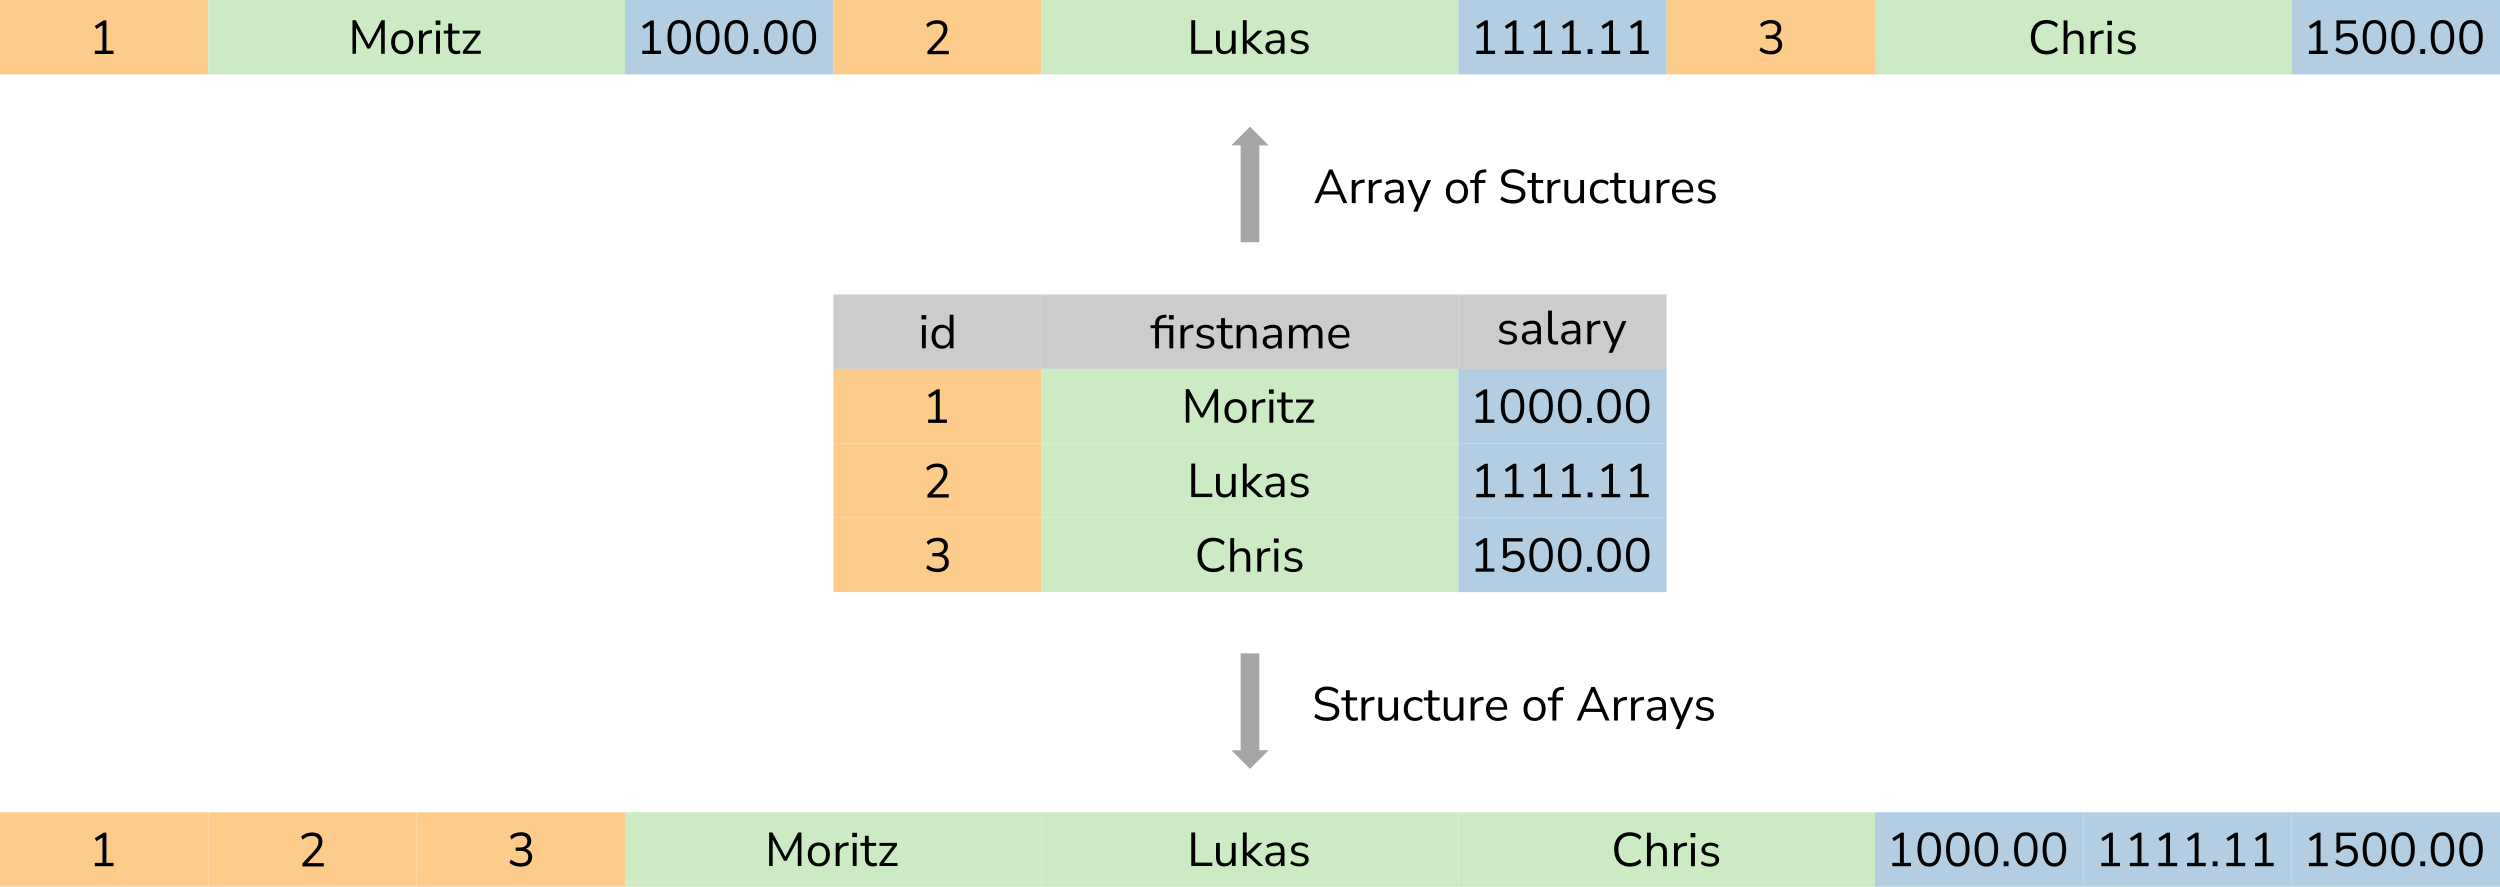 <?xml version="1.0" encoding="UTF-8" standalone="no"?>
<!-- Created with Inkscape (http://www.inkscape.org/) -->

<svg
   width="222.25mm"
   height="78.823mm"
   viewBox="0 0 222.25 78.823"
   version="1.1"
   id="svg1299"
   xmlns="http://www.w3.org/2000/svg"
   xmlns:svg="http://www.w3.org/2000/svg">
  <defs
     id="defs1296" />
  <g
     id="layer1"
     transform="translate(-4.411,-8.758)">
    <g
       id="g11818"
       transform="translate(22.733,-1.635)">
      <g
         id="g11029"
         transform="translate(-13.229)">
        <rect
           style="fill:#cccccc;stroke:#000000;stroke-width:0;stroke-dasharray:none"
           id="rect1472"
           width="18.521"
           height="6.615"
           x="68.99"
           y="36.574" />
        <g
           aria-label="id"
           id="text2808"
           style="font-size:4.233px;line-height:1.25;font-family:'Nunito Sans';-inkscape-font-specification:'Nunito Sans';text-align:center;text-orientation:sideways;text-anchor:middle;fill:#caeefb;stroke:#000000;stroke-width:0">
          <path
             d="M 76.826,38.785 V 38.4 H 77.249 v 0.385 z m 0.042,2.57 V 39.297 H 77.211 v 2.057 z"
             style="fill:#000000"
             id="path1381" />
          <path
             d="m 78.634,41.393 q -0.275,0 -0.483,-0.131 -0.203,-0.131 -0.318,-0.368 -0.11,-0.241 -0.11,-0.567 0,-0.33 0.11,-0.567 0.114,-0.241 0.318,-0.368 0.207,-0.131 0.483,-0.131 0.241,0 0.423,0.106 0.186,0.106 0.275,0.292 v -1.287 h 0.343 v 2.984 h -0.334 v -0.377 q -0.089,0.195 -0.275,0.305 -0.186,0.11 -0.432,0.11 z m 0.072,-0.275 q 0.288,0 0.461,-0.203 0.174,-0.207 0.174,-0.588 0,-0.385 -0.174,-0.588 -0.174,-0.203 -0.461,-0.203 -0.292,0 -0.466,0.203 -0.169,0.203 -0.169,0.588 0,0.381 0.169,0.588 0.174,0.203 0.466,0.203 z"
             style="fill:#000000"
             id="path1383" />
        </g>
      </g>
      <g
         id="g11034"
         transform="translate(-13.229)">
        <rect
           style="fill:#cccccc;fill-opacity:1;stroke:#000000;stroke-width:0;stroke-dasharray:none"
           id="rect1472-4"
           width="37.042"
           height="6.615"
           x="87.511"
           y="36.574" />
        <g
           aria-label="firstname"
           id="text2808-7"
           style="font-size:4.233px;line-height:1.25;font-family:'Nunito Sans';-inkscape-font-specification:'Nunito Sans';text-align:center;text-orientation:sideways;text-anchor:middle;fill:#caeefb;stroke:#000000;stroke-width:0">
          <path
             d="m 97.597,41.361 v -1.791 h -0.406 v -0.267 h 0.406 v -0.072 q 0,-0.411 0.203,-0.622 0.207,-0.212 0.635,-0.237 l 0.157,-0.009 0.021,0.267 -0.178,0.009 q -0.262,0.017 -0.381,0.157 -0.114,0.135 -0.114,0.394 v 0.114 h 1.27 v 2.057 h -0.343 v -1.791 h -0.927 v 1.791 z m 1.232,-2.57 v -0.385 h 0.419 v 0.385 z"
             style="fill:#000000"
             id="path1364" />
          <path
             d="m 99.853,41.361 v -2.057 h 0.334 v 0.368 q 0.165,-0.373 0.677,-0.411 l 0.123,-0.013 0.025,0.296 -0.216,0.025 q -0.292,0.025 -0.445,0.186 -0.152,0.157 -0.152,0.432 v 1.173 z"
             style="fill:#000000"
             id="path1366" />
          <path
             d="m 102.042,41.399 q -0.241,0 -0.457,-0.068 -0.216,-0.068 -0.356,-0.191 l 0.11,-0.241 q 0.152,0.123 0.334,0.182 0.186,0.055 0.377,0.055 0.241,0 0.364,-0.089 0.123,-0.089 0.123,-0.241 0,-0.119 -0.08,-0.186 -0.08,-0.072 -0.254,-0.11 l -0.385,-0.085 q -0.525,-0.114 -0.525,-0.542 0,-0.279 0.22,-0.449 0.224,-0.169 0.584,-0.169 0.212,0 0.402,0.068 0.195,0.064 0.322,0.19 l -0.114,0.241 q -0.123,-0.114 -0.288,-0.174 -0.161,-0.064 -0.322,-0.064 -0.237,0 -0.36,0.093 -0.123,0.093 -0.123,0.246 0,0.237 0.313,0.305 l 0.385,0.08 q 0.271,0.059 0.411,0.191 0.14,0.127 0.14,0.347 0,0.284 -0.224,0.449 -0.224,0.161 -0.597,0.161 z"
             style="fill:#000000"
             id="path1368" />
          <path
             d="m 104.188,41.399 q -0.364,0 -0.546,-0.19 -0.182,-0.195 -0.182,-0.559 v -1.079 h -0.402 v -0.267 h 0.402 v -0.631 h 0.343 v 0.631 h 0.652 v 0.267 h -0.652 v 1.046 q 0,0.241 0.102,0.368 0.102,0.123 0.33,0.123 0.068,0 0.135,-0.017 0.068,-0.017 0.123,-0.034 l 0.059,0.262 q -0.055,0.03 -0.161,0.055 -0.106,0.025 -0.203,0.025 z"
             style="fill:#000000"
             id="path1370" />
          <path
             d="m 104.844,41.361 v -2.057 h 0.334 v 0.351 q 0.102,-0.195 0.288,-0.292 0.186,-0.097 0.419,-0.097 0.732,0 0.732,0.813 v 1.283 h -0.343 v -1.262 q 0,-0.288 -0.114,-0.419 -0.11,-0.135 -0.356,-0.135 -0.284,0 -0.453,0.178 -0.165,0.174 -0.165,0.466 v 1.173 z"
             style="fill:#000000"
             id="path1372" />
          <path
             d="m 107.897,41.399 q -0.212,0 -0.381,-0.08 -0.165,-0.085 -0.262,-0.229 -0.097,-0.144 -0.097,-0.322 0,-0.224 0.114,-0.356 0.119,-0.131 0.385,-0.186 0.271,-0.059 0.737,-0.059 h 0.135 v -0.131 q 0,-0.262 -0.11,-0.377 -0.106,-0.119 -0.343,-0.119 -0.186,0 -0.36,0.055 -0.174,0.051 -0.356,0.169 l -0.119,-0.25 q 0.161,-0.114 0.389,-0.182 0.233,-0.068 0.445,-0.068 0.398,0 0.588,0.195 0.195,0.195 0.195,0.605 v 1.295 h -0.322 v -0.356 q -0.08,0.182 -0.25,0.288 -0.165,0.106 -0.389,0.106 z m 0.055,-0.258 q 0.254,0 0.415,-0.174 0.161,-0.178 0.161,-0.449 v -0.127 h -0.131 q -0.343,0 -0.542,0.034 -0.195,0.03 -0.275,0.11 -0.076,0.076 -0.076,0.212 0,0.174 0.119,0.284 0.123,0.11 0.33,0.11 z"
             style="fill:#000000"
             id="path1374" />
          <path
             d="m 109.501,41.361 v -2.057 h 0.334 v 0.347 q 0.093,-0.186 0.258,-0.284 0.165,-0.102 0.385,-0.102 0.483,0 0.618,0.419 0.093,-0.195 0.275,-0.305 0.182,-0.114 0.419,-0.114 0.686,0 0.686,0.813 v 1.283 h -0.343 v -1.266 q 0,-0.284 -0.102,-0.415 -0.097,-0.135 -0.326,-0.135 -0.25,0 -0.398,0.178 -0.148,0.178 -0.148,0.474 v 1.164 h -0.343 v -1.266 q 0,-0.284 -0.102,-0.415 -0.097,-0.135 -0.326,-0.135 -0.254,0 -0.402,0.178 -0.144,0.178 -0.144,0.474 v 1.164 z"
             style="fill:#000000"
             id="path1376" />
          <path
             d="m 114.044,41.399 q -0.487,0 -0.77,-0.284 -0.284,-0.288 -0.284,-0.779 0,-0.318 0.127,-0.559 0.127,-0.246 0.347,-0.377 0.224,-0.135 0.516,-0.135 0.419,0 0.656,0.271 0.237,0.267 0.237,0.737 v 0.131 h -1.549 q 0.017,0.351 0.203,0.538 0.186,0.182 0.516,0.182 0.186,0 0.356,-0.055 0.169,-0.059 0.322,-0.191 l 0.119,0.241 q -0.14,0.131 -0.356,0.207 -0.216,0.072 -0.44,0.072 z m -0.055,-1.88 q -0.292,0 -0.461,0.182 -0.169,0.182 -0.199,0.478 h 1.249 q -0.013,-0.313 -0.165,-0.487 -0.148,-0.174 -0.423,-0.174 z"
             style="fill:#000000"
             id="path1378" />
        </g>
      </g>
      <g
         id="g11039"
         transform="translate(-13.229)">
        <rect
           style="fill:#cccccc;fill-opacity:1;stroke:#000000;stroke-width:0;stroke-dasharray:none"
           id="rect1472-4-4"
           width="18.521"
           height="6.615"
           x="124.553"
           y="36.574" />
        <g
           aria-label="salary"
           id="text2808-7-5"
           style="font-size:4.233px;line-height:1.25;font-family:'Nunito Sans';-inkscape-font-specification:'Nunito Sans';text-align:center;text-orientation:sideways;text-anchor:middle;fill:#caeefb;stroke:#000000;stroke-width:0">
          <path
             d="m 128.947,41.031 q -0.241,0 -0.457,-0.068 -0.216,-0.068 -0.356,-0.191 l 0.11,-0.241 q 0.152,0.123 0.334,0.182 0.186,0.055 0.377,0.055 0.241,0 0.364,-0.089 0.123,-0.089 0.123,-0.241 0,-0.119 -0.08,-0.186 -0.08,-0.072 -0.254,-0.11 l -0.385,-0.085 q -0.525,-0.114 -0.525,-0.542 0,-0.279 0.22,-0.449 0.224,-0.169 0.584,-0.169 0.212,0 0.402,0.068 0.195,0.064 0.322,0.191 l -0.114,0.241 q -0.123,-0.114 -0.288,-0.174 -0.161,-0.064 -0.322,-0.064 -0.237,0 -0.36,0.093 -0.123,0.093 -0.123,0.246 0,0.237 0.313,0.305 l 0.385,0.08 q 0.271,0.059 0.411,0.19 0.14,0.127 0.14,0.347 0,0.284 -0.224,0.449 -0.224,0.161 -0.597,0.161 z"
             style="fill:#000000"
             id="path1351" />
          <path
             d="m 130.937,41.031 q -0.212,0 -0.381,-0.08 -0.165,-0.085 -0.262,-0.229 -0.097,-0.144 -0.097,-0.322 0,-0.224 0.114,-0.356 0.119,-0.131 0.385,-0.186 0.271,-0.059 0.737,-0.059 h 0.135 v -0.131 q 0,-0.262 -0.11,-0.377 -0.106,-0.119 -0.343,-0.119 -0.186,0 -0.36,0.055 -0.174,0.051 -0.356,0.169 l -0.119,-0.25 q 0.161,-0.114 0.389,-0.182 0.233,-0.068 0.445,-0.068 0.398,0 0.588,0.195 0.195,0.195 0.195,0.605 v 1.295 h -0.322 v -0.356 q -0.08,0.182 -0.25,0.288 -0.165,0.106 -0.389,0.106 z m 0.055,-0.258 q 0.254,0 0.415,-0.174 0.161,-0.178 0.161,-0.449 v -0.127 h -0.131 q -0.343,0 -0.542,0.034 -0.195,0.03 -0.275,0.11 -0.076,0.076 -0.076,0.212 0,0.174 0.119,0.284 0.123,0.11 0.33,0.11 z"
             style="fill:#000000"
             id="path1353" />
          <path
             d="m 133.163,41.031 q -0.313,0 -0.474,-0.182 -0.157,-0.186 -0.157,-0.538 v -2.303 h 0.343 v 2.278 q 0,0.453 0.36,0.453 0.106,0 0.191,-0.025 l -0.008,0.288 q -0.131,0.03 -0.254,0.03 z"
             style="fill:#000000"
             id="path1355" />
          <path
             d="m 134.433,41.031 q -0.212,0 -0.381,-0.08 -0.165,-0.085 -0.262,-0.229 -0.097,-0.144 -0.097,-0.322 0,-0.224 0.114,-0.356 0.119,-0.131 0.385,-0.186 0.271,-0.059 0.737,-0.059 h 0.135 v -0.131 q 0,-0.262 -0.11,-0.377 -0.106,-0.119 -0.343,-0.119 -0.186,0 -0.36,0.055 -0.174,0.051 -0.356,0.169 l -0.119,-0.25 q 0.161,-0.114 0.389,-0.182 0.233,-0.068 0.444,-0.068 0.398,0 0.588,0.195 0.195,0.195 0.195,0.605 v 1.295 h -0.322 v -0.356 q -0.08,0.182 -0.25,0.288 -0.165,0.106 -0.389,0.106 z m 0.055,-0.258 q 0.254,0 0.415,-0.174 0.161,-0.178 0.161,-0.449 v -0.127 h -0.131 q -0.343,0 -0.542,0.034 -0.195,0.03 -0.275,0.11 -0.076,0.076 -0.076,0.212 0,0.174 0.119,0.284 0.123,0.11 0.33,0.11 z"
             style="fill:#000000"
             id="path1357" />
          <path
             d="m 136.029,40.993 v -2.057 h 0.334 v 0.368 q 0.165,-0.373 0.677,-0.411 l 0.123,-0.013 0.025,0.296 -0.216,0.025 q -0.292,0.025 -0.445,0.186 -0.152,0.157 -0.152,0.432 v 1.173 z"
             style="fill:#000000"
             id="path1359" />
          <path
             d="m 137.909,41.755 0.351,-0.796 -0.868,-2.024 h 0.373 l 0.682,1.668 0.686,-1.668 h 0.36 l -1.223,2.819 z"
             style="fill:#000000"
             id="path1361" />
        </g>
      </g>
      <g
         id="g11059"
         transform="translate(-13.229,-4.763)">
        <rect
           style="fill:#fdcc8a;fill-opacity:1;stroke:#000000;stroke-width:0;stroke-dasharray:none"
           id="rect1472-7"
           width="18.521"
           height="6.615"
           x="68.99"
           y="47.951" />
        <g
           aria-label="1"
           id="text2808-6"
           style="font-size:4.233px;line-height:1.25;font-family:'Nunito Sans';-inkscape-font-specification:'Nunito Sans';text-align:center;text-orientation:sideways;text-anchor:middle;fill:#caeefb;stroke:#000000;stroke-width:0">
          <path
             d="m 77.419,52.751 v -0.296 h 0.682 v -2.269 l -0.538,0.339 -0.148,-0.258 0.783,-0.5 h 0.25 v 2.688 h 0.639 v 0.296 z"
             style="fill:#000000"
             id="path1386" />
        </g>
      </g>
      <g
         id="g11074"
         transform="translate(-13.229,-4.763)">
        <rect
           style="fill:#ccebc5;fill-opacity:1;stroke:#000000;stroke-width:0;stroke-dasharray:none"
           id="rect1472-4-6"
           width="37.042"
           height="6.615"
           x="87.511"
           y="47.951" />
        <g
           aria-label="Moritz"
           id="text2808-7-9"
           style="font-size:4.233px;line-height:1.25;font-family:'Nunito Sans';-inkscape-font-specification:'Nunito Sans';text-align:center;text-orientation:sideways;text-anchor:middle;fill:#caeefb;stroke:#000000;stroke-width:0">
          <path
             d="m 100.325,52.732 v -2.984 h 0.292 l 1.147,2.155 1.139,-2.155 h 0.292 v 2.984 h -0.322 v -2.333 l -0.995,1.871 h -0.229 l -1.008,-1.867 v 2.328 z"
             style="fill:#000000"
             id="path1395" />
          <path
             d="m 104.745,52.77 q -0.301,0 -0.521,-0.131 -0.22,-0.131 -0.343,-0.368 -0.119,-0.241 -0.119,-0.567 0,-0.326 0.119,-0.563 0.123,-0.241 0.343,-0.373 0.22,-0.131 0.521,-0.131 0.296,0 0.516,0.131 0.224,0.131 0.343,0.373 0.123,0.237 0.123,0.563 0,0.326 -0.123,0.567 -0.119,0.237 -0.343,0.368 -0.22,0.131 -0.516,0.131 z m 0,-0.275 q 0.288,0 0.461,-0.203 0.174,-0.207 0.174,-0.588 0,-0.385 -0.174,-0.588 -0.174,-0.203 -0.461,-0.203 -0.292,0 -0.466,0.203 -0.169,0.203 -0.169,0.588 0,0.381 0.169,0.588 0.174,0.203 0.466,0.203 z"
             style="fill:#000000"
             id="path1397" />
          <path
             d="m 106.244,52.732 v -2.057 h 0.334 v 0.368 q 0.165,-0.373 0.677,-0.411 l 0.123,-0.013 0.025,0.296 -0.216,0.025 q -0.292,0.025 -0.445,0.186 -0.152,0.157 -0.152,0.432 v 1.173 z"
             style="fill:#000000"
             id="path1399" />
          <path
             d="m 107.717,50.162 v -0.385 h 0.423 v 0.385 z m 0.042,2.57 v -2.057 h 0.343 v 2.057 z"
             style="fill:#000000"
             id="path1401" />
          <path
             d="m 109.567,52.77 q -0.364,0 -0.546,-0.191 -0.182,-0.195 -0.182,-0.559 v -1.079 h -0.402 v -0.267 h 0.402 v -0.631 h 0.343 v 0.631 h 0.652 v 0.267 h -0.652 v 1.046 q 0,0.241 0.102,0.368 0.102,0.123 0.33,0.123 0.068,0 0.135,-0.017 0.068,-0.017 0.123,-0.034 l 0.059,0.262 q -0.055,0.03 -0.161,0.055 -0.106,0.025 -0.203,0.025 z"
             style="fill:#000000"
             id="path1403" />
          <path
             d="m 110.134,52.732 v -0.229 l 1.177,-1.562 h -1.177 v -0.267 h 1.558 v 0.229 l -1.177,1.562 h 1.223 v 0.267 z"
             style="fill:#000000"
             id="path1405" />
        </g>
      </g>
      <g
         id="g11089"
         transform="translate(-13.229,-4.763)">
        <rect
           style="fill:#b3cde3;fill-opacity:1;stroke:#000000;stroke-width:0;stroke-dasharray:none"
           id="rect1472-4-4-7"
           width="18.521"
           height="6.615"
           x="124.553"
           y="47.951" />
        <g
           aria-label="1000.00"
           id="text2808-7-5-4"
           style="font-size:4.233px;line-height:1.25;font-family:'Nunito Sans';-inkscape-font-specification:'Nunito Sans';text-align:center;text-orientation:sideways;text-anchor:middle;fill:#caeefb;stroke:#000000;stroke-width:0">
          <path
             d="m 126.087,52.751 v -0.296 h 0.682 v -2.269 l -0.538,0.339 -0.148,-0.258 0.783,-0.5 h 0.25 v 2.688 h 0.639 v 0.296 z"
             style="fill:#000000"
             id="path1446" />
          <path
             d="m 129.372,52.789 q -0.512,0 -0.779,-0.394 -0.267,-0.394 -0.267,-1.139 0,-0.749 0.267,-1.139 0.267,-0.389 0.779,-0.389 0.516,0 0.779,0.389 0.267,0.385 0.267,1.135 0,0.749 -0.271,1.143 -0.267,0.394 -0.775,0.394 z m 0,-0.301 q 0.356,0 0.525,-0.301 0.174,-0.301 0.174,-0.936 0,-0.635 -0.169,-0.927 -0.169,-0.296 -0.529,-0.296 -0.356,0 -0.529,0.296 -0.169,0.296 -0.169,0.927 0,0.635 0.169,0.936 0.174,0.301 0.529,0.301 z"
             style="fill:#000000"
             id="path1448" />
          <path
             d="m 131.912,52.789 q -0.512,0 -0.779,-0.394 -0.267,-0.394 -0.267,-1.139 0,-0.749 0.267,-1.139 0.267,-0.389 0.779,-0.389 0.516,0 0.779,0.389 0.267,0.385 0.267,1.135 0,0.749 -0.271,1.143 -0.267,0.394 -0.775,0.394 z m 0,-0.301 q 0.356,0 0.525,-0.301 0.174,-0.301 0.174,-0.936 0,-0.635 -0.169,-0.927 -0.169,-0.296 -0.529,-0.296 -0.356,0 -0.529,0.296 -0.169,0.296 -0.169,0.927 0,0.635 0.169,0.936 0.174,0.301 0.529,0.301 z"
             style="fill:#000000"
             id="path1450" />
          <path
             d="m 134.452,52.789 q -0.512,0 -0.779,-0.394 -0.267,-0.394 -0.267,-1.139 0,-0.749 0.267,-1.139 0.267,-0.389 0.779,-0.389 0.516,0 0.779,0.389 0.267,0.385 0.267,1.135 0,0.749 -0.271,1.143 -0.267,0.394 -0.775,0.394 z m 0,-0.301 q 0.356,0 0.525,-0.301 0.174,-0.301 0.174,-0.936 0,-0.635 -0.169,-0.927 -0.169,-0.296 -0.529,-0.296 -0.356,0 -0.529,0.296 -0.169,0.296 -0.169,0.927 0,0.635 0.169,0.936 0.174,0.301 0.529,0.301 z"
             style="fill:#000000"
             id="path1452" />
          <path
             d="m 135.989,52.751 v -0.432 h 0.432 v 0.432 z"
             style="fill:#000000"
             id="path1454" />
          <path
             d="m 137.958,52.789 q -0.512,0 -0.779,-0.394 -0.267,-0.394 -0.267,-1.139 0,-0.749 0.267,-1.139 0.267,-0.389 0.779,-0.389 0.516,0 0.779,0.389 0.267,0.385 0.267,1.135 0,0.749 -0.271,1.143 -0.267,0.394 -0.775,0.394 z m 0,-0.301 q 0.356,0 0.525,-0.301 0.174,-0.301 0.174,-0.936 0,-0.635 -0.169,-0.927 -0.169,-0.296 -0.529,-0.296 -0.356,0 -0.529,0.296 -0.169,0.296 -0.169,0.927 0,0.635 0.169,0.936 0.174,0.301 0.529,0.301 z"
             style="fill:#000000"
             id="path1456" />
          <path
             d="m 140.498,52.789 q -0.512,0 -0.779,-0.394 -0.267,-0.394 -0.267,-1.139 0,-0.749 0.267,-1.139 0.267,-0.389 0.779,-0.389 0.516,0 0.779,0.389 0.267,0.385 0.267,1.135 0,0.749 -0.271,1.143 -0.267,0.394 -0.775,0.394 z m 0,-0.301 q 0.356,0 0.525,-0.301 0.174,-0.301 0.174,-0.936 0,-0.635 -0.169,-0.927 -0.169,-0.296 -0.529,-0.296 -0.356,0 -0.529,0.296 -0.169,0.296 -0.169,0.927 0,0.635 0.169,0.936 0.174,0.301 0.529,0.301 z"
             style="fill:#000000"
             id="path1458" />
        </g>
      </g>
      <g
         id="g11064"
         transform="translate(-13.229,-4.763)">
        <rect
           style="fill:#fdcc8a;fill-opacity:1;stroke:#000000;stroke-width:0;stroke-dasharray:none"
           id="rect1472-7-2"
           width="18.521"
           height="6.615"
           x="68.99"
           y="54.566" />
        <g
           aria-label="2"
           id="text2808-6-5"
           style="font-size:4.233px;line-height:1.25;font-family:'Nunito Sans';-inkscape-font-specification:'Nunito Sans';text-align:center;text-orientation:sideways;text-anchor:middle;fill:#caeefb;stroke:#000000;stroke-width:0">
          <path
             d="m 77.355,59.385 v -0.262 l 1.02,-1.101 q 0.216,-0.237 0.309,-0.432 0.097,-0.195 0.097,-0.398 0,-0.521 -0.605,-0.521 -0.453,0 -0.8,0.339 l -0.131,-0.271 q 0.165,-0.169 0.419,-0.271 0.258,-0.106 0.542,-0.106 0.449,0 0.686,0.212 0.241,0.207 0.241,0.593 0,0.267 -0.131,0.525 -0.131,0.254 -0.402,0.542 l -0.8,0.855 h 1.456 v 0.296 z"
             style="fill:#000000"
             id="path1389" />
        </g>
      </g>
      <g
         id="g11079"
         transform="translate(-13.229,-4.763)">
        <rect
           style="fill:#ccebc5;fill-opacity:1;stroke:#000000;stroke-width:0;stroke-dasharray:none"
           id="rect1472-4-6-7"
           width="37.042"
           height="6.615"
           x="87.511"
           y="54.566" />
        <g
           aria-label="Lukas"
           id="text2808-7-9-4"
           style="font-size:4.233px;line-height:1.25;font-family:'Nunito Sans';-inkscape-font-specification:'Nunito Sans';text-align:center;text-orientation:sideways;text-anchor:middle;fill:#caeefb;stroke:#000000;stroke-width:0">
          <path
             d="m 100.812,59.347 v -2.984 h 0.347 v 2.68 h 1.52 v 0.305 z"
             style="fill:#000000"
             id="path1408" />
          <path
             d="m 103.75,59.385 q -0.741,0 -0.741,-0.817 v -1.278 h 0.343 v 1.274 q 0,0.275 0.11,0.406 0.114,0.131 0.356,0.131 0.262,0 0.428,-0.174 0.165,-0.178 0.165,-0.47 v -1.168 h 0.343 v 2.057 h -0.334 v -0.347 q -0.097,0.186 -0.275,0.288 -0.174,0.097 -0.394,0.097 z"
             style="fill:#000000"
             id="path1410" />
          <path
             d="m 105.397,59.347 v -2.984 h 0.343 v 1.841 h 0.008 l 0.953,-0.914 h 0.436 l -1.033,0.991 1.122,1.067 h -0.436 l -1.041,-0.965 h -0.008 v 0.965 z"
             style="fill:#000000"
             id="path1412" />
          <path
             d="m 108.14,59.385 q -0.212,0 -0.381,-0.08 -0.165,-0.085 -0.262,-0.229 -0.097,-0.144 -0.097,-0.322 0,-0.224 0.114,-0.356 0.119,-0.131 0.385,-0.186 0.271,-0.059 0.737,-0.059 h 0.135 V 58.022 q 0,-0.262 -0.11,-0.377 -0.106,-0.119 -0.343,-0.119 -0.186,0 -0.36,0.055 -0.174,0.051 -0.356,0.169 l -0.119,-0.25 q 0.161,-0.114 0.389,-0.182 0.233,-0.068 0.445,-0.068 0.398,0 0.588,0.195 0.195,0.195 0.195,0.605 v 1.295 h -0.322 v -0.356 q -0.08,0.182 -0.25,0.288 -0.165,0.106 -0.389,0.106 z m 0.055,-0.258 q 0.254,0 0.415,-0.174 0.161,-0.178 0.161,-0.449 v -0.127 h -0.131 q -0.343,0 -0.542,0.034 -0.195,0.03 -0.275,0.11 -0.076,0.076 -0.076,0.212 0,0.174 0.119,0.284 0.123,0.11 0.33,0.11 z"
             style="fill:#000000"
             id="path1414" />
          <path
             d="m 110.43,59.385 q -0.241,0 -0.457,-0.068 -0.216,-0.068 -0.356,-0.191 l 0.11,-0.241 q 0.152,0.123 0.334,0.182 0.186,0.055 0.377,0.055 0.241,0 0.364,-0.089 0.123,-0.089 0.123,-0.241 0,-0.119 -0.08,-0.186 -0.08,-0.072 -0.254,-0.11 l -0.385,-0.085 q -0.525,-0.114 -0.525,-0.542 0,-0.279 0.22,-0.449 0.224,-0.169 0.584,-0.169 0.212,0 0.402,0.068 0.195,0.064 0.322,0.191 l -0.114,0.241 q -0.123,-0.114 -0.288,-0.174 -0.161,-0.064 -0.322,-0.064 -0.237,0 -0.36,0.093 -0.123,0.093 -0.123,0.246 0,0.237 0.313,0.305 l 0.385,0.08 q 0.271,0.059 0.411,0.191 0.14,0.127 0.14,0.347 0,0.284 -0.224,0.449 -0.224,0.161 -0.597,0.161 z"
             style="fill:#000000"
             id="path1416" />
        </g>
      </g>
      <g
         id="g11094"
         transform="translate(-13.229,-4.763)">
        <rect
           style="fill:#b3cde3;fill-opacity:1;stroke:#000000;stroke-width:0;stroke-dasharray:none"
           id="rect1472-4-4-7-3"
           width="18.521"
           height="6.615"
           x="124.553"
           y="54.566" />
        <g
           aria-label="1111.11"
           id="text2808-7-5-4-0"
           style="font-size:4.233px;line-height:1.25;font-family:'Nunito Sans';-inkscape-font-specification:'Nunito Sans';text-align:center;text-orientation:sideways;text-anchor:middle;fill:#caeefb;stroke:#000000;stroke-width:0">
          <path
             d="M 126.149,59.366 V 59.069 h 0.682 v -2.269 l -0.538,0.339 -0.148,-0.258 0.783,-0.5 h 0.25 v 2.688 h 0.639 v 0.296 z"
             style="fill:#000000"
             id="path1461" />
          <path
             d="M 128.689,59.366 V 59.069 h 0.682 v -2.269 l -0.538,0.339 -0.148,-0.258 0.783,-0.5 h 0.25 v 2.688 h 0.639 v 0.296 z"
             style="fill:#000000"
             id="path1463" />
          <path
             d="M 131.229,59.366 V 59.069 h 0.682 v -2.269 l -0.538,0.339 -0.148,-0.258 0.783,-0.5 h 0.25 v 2.688 h 0.639 v 0.296 z"
             style="fill:#000000"
             id="path1465" />
          <path
             d="M 133.769,59.366 V 59.069 h 0.682 v -2.269 l -0.538,0.339 -0.148,-0.258 0.783,-0.5 h 0.25 v 2.688 h 0.639 v 0.296 z"
             style="fill:#000000"
             id="path1467" />
          <path
             d="m 136.05,59.366 v -0.432 h 0.432 v 0.432 z"
             style="fill:#000000"
             id="path1469" />
          <path
             d="M 137.274,59.366 V 59.069 h 0.682 v -2.269 l -0.538,0.339 -0.148,-0.258 0.783,-0.5 h 0.25 v 2.688 h 0.639 v 0.296 z"
             style="fill:#000000"
             id="path1471" />
          <path
             d="M 139.814,59.366 V 59.069 h 0.682 v -2.269 l -0.538,0.339 -0.148,-0.258 0.783,-0.5 h 0.25 v 2.688 h 0.639 v 0.296 z"
             style="fill:#000000"
             id="path1473" />
        </g>
      </g>
      <g
         id="g11069"
         transform="translate(-13.229,-4.763)">
        <rect
           style="fill:#fdcc8a;fill-opacity:1;stroke:#000000;stroke-width:0;stroke-dasharray:none"
           id="rect1472-7-8"
           width="18.521"
           height="6.615"
           x="68.99"
           y="61.181" />
        <g
           aria-label="3"
           id="text2808-6-6"
           style="font-size:4.233px;line-height:1.25;font-family:'Nunito Sans';-inkscape-font-specification:'Nunito Sans';text-align:center;text-orientation:sideways;text-anchor:middle;fill:#caeefb;stroke:#000000;stroke-width:0">
          <path
             d="m 78.255,66.018 q -0.296,0 -0.563,-0.089 -0.267,-0.093 -0.449,-0.267 l 0.127,-0.275 q 0.207,0.169 0.419,0.246 0.212,0.076 0.457,0.076 0.322,0 0.491,-0.14 0.174,-0.144 0.174,-0.419 0,-0.262 -0.174,-0.398 -0.174,-0.135 -0.504,-0.135 h -0.44 v -0.301 h 0.411 q 0.288,0 0.453,-0.148 0.169,-0.152 0.169,-0.415 0,-0.233 -0.157,-0.36 -0.152,-0.127 -0.436,-0.127 -0.466,0 -0.813,0.339 L 77.294,63.334 q 0.165,-0.178 0.419,-0.275 0.258,-0.102 0.542,-0.102 0.432,0 0.673,0.203 0.246,0.203 0.246,0.563 0,0.25 -0.127,0.44 -0.127,0.186 -0.351,0.271 0.267,0.072 0.415,0.267 0.148,0.19 0.148,0.474 0,0.385 -0.271,0.614 -0.267,0.229 -0.732,0.229 z"
             style="fill:#000000"
             id="path1392" />
        </g>
      </g>
      <g
         id="g11084"
         transform="translate(-13.229,-4.763)">
        <rect
           style="fill:#ccebc5;fill-opacity:1;stroke:#000000;stroke-width:0;stroke-dasharray:none"
           id="rect1472-4-6-8"
           width="37.042"
           height="6.615"
           x="87.511"
           y="61.181" />
        <g
           aria-label="Chris"
           id="text2808-7-9-43"
           style="font-size:4.233px;line-height:1.25;font-family:'Nunito Sans';-inkscape-font-specification:'Nunito Sans';text-align:center;text-orientation:sideways;text-anchor:middle;fill:#caeefb;stroke:#000000;stroke-width:0">
          <path
             d="m 102.768,66.018 q -0.44,0 -0.754,-0.186 -0.313,-0.186 -0.483,-0.529 -0.165,-0.343 -0.165,-0.817 0,-0.47 0.165,-0.813 0.169,-0.343 0.483,-0.529 0.313,-0.186 0.754,-0.186 0.309,0 0.567,0.097 0.262,0.097 0.445,0.284 l -0.135,0.284 q -0.195,-0.182 -0.406,-0.262 -0.207,-0.085 -0.461,-0.085 -0.504,0 -0.77,0.318 -0.267,0.318 -0.267,0.893 0,0.58 0.267,0.897 0.267,0.317 0.77,0.317 0.254,0 0.461,-0.08 0.212,-0.085 0.406,-0.267 l 0.135,0.284 q -0.182,0.182 -0.445,0.284 -0.258,0.097 -0.567,0.097 z"
             style="fill:#000000"
             id="path1435" />
          <path
             d="m 104.279,65.98 v -2.984 h 0.343 v 1.266 q 0.102,-0.186 0.284,-0.279 0.186,-0.097 0.415,-0.097 0.732,0 0.732,0.813 v 1.283 h -0.343 v -1.262 q 0,-0.288 -0.114,-0.419 -0.11,-0.135 -0.356,-0.135 -0.284,0 -0.453,0.178 -0.165,0.174 -0.165,0.466 v 1.173 z"
             style="fill:#000000"
             id="path1437" />
          <path
             d="m 106.684,65.98 v -2.057 h 0.334 v 0.368 q 0.165,-0.373 0.677,-0.411 l 0.123,-0.013 0.025,0.296 -0.216,0.025 q -0.292,0.025 -0.445,0.186 -0.152,0.157 -0.152,0.432 v 1.173 z"
             style="fill:#000000"
             id="path1439" />
          <path
             d="m 108.157,63.411 v -0.385 h 0.423 v 0.385 z m 0.042,2.57 v -2.057 h 0.343 v 2.057 z"
             style="fill:#000000"
             id="path1441" />
          <path
             d="m 109.876,66.018 q -0.241,0 -0.457,-0.068 -0.216,-0.068 -0.356,-0.191 l 0.11,-0.241 q 0.152,0.123 0.334,0.182 0.186,0.055 0.377,0.055 0.241,0 0.364,-0.089 0.123,-0.089 0.123,-0.241 0,-0.119 -0.08,-0.186 -0.08,-0.072 -0.254,-0.11 l -0.385,-0.085 q -0.525,-0.114 -0.525,-0.542 0,-0.279 0.22,-0.449 0.224,-0.169 0.584,-0.169 0.212,0 0.402,0.068 0.195,0.064 0.322,0.191 l -0.114,0.241 q -0.123,-0.114 -0.288,-0.174 -0.161,-0.064 -0.322,-0.064 -0.237,0 -0.36,0.093 -0.123,0.093 -0.123,0.246 0,0.237 0.313,0.305 l 0.385,0.08 q 0.271,0.059 0.411,0.191 0.14,0.127 0.14,0.347 0,0.284 -0.224,0.449 -0.224,0.161 -0.597,0.161 z"
             style="fill:#000000"
             id="path1443" />
        </g>
      </g>
      <g
         id="g11099">
        <g
           id="g11104"
           transform="translate(-13.229,-4.763)">
          <rect
             style="fill:#b3cde3;fill-opacity:1;stroke:#000000;stroke-width:0;stroke-dasharray:none"
             id="rect1472-4-4-7-4"
             width="18.521"
             height="6.615"
             x="124.553"
             y="61.181" />
          <g
             aria-label="1500.00"
             id="text2808-7-5-4-9"
             style="font-size:4.233px;line-height:1.25;font-family:'Nunito Sans';-inkscape-font-specification:'Nunito Sans';text-align:center;text-orientation:sideways;text-anchor:middle;fill:#caeefb;stroke:#000000;stroke-width:0">
            <path
               d="m 126.087,65.98 v -0.296 h 0.682 v -2.269 l -0.538,0.339 -0.148,-0.258 0.783,-0.5 h 0.25 v 2.688 h 0.639 v 0.296 z"
               style="fill:#000000"
               id="path1476" />
            <path
               d="m 129.436,66.018 q -0.288,0 -0.55,-0.093 -0.262,-0.093 -0.444,-0.262 l 0.131,-0.275 q 0.394,0.322 0.859,0.322 0.309,0 0.487,-0.174 0.178,-0.174 0.178,-0.457 0,-0.292 -0.169,-0.478 -0.169,-0.186 -0.466,-0.186 -0.428,0 -0.673,0.356 h -0.254 v -1.774 h 1.731 v 0.296 h -1.389 v 1.067 q 0.246,-0.246 0.648,-0.246 0.279,0 0.487,0.119 0.207,0.119 0.318,0.334 0.114,0.212 0.114,0.495 0,0.279 -0.123,0.495 -0.123,0.216 -0.351,0.339 -0.224,0.123 -0.533,0.123 z"
               style="fill:#000000"
               id="path1478" />
            <path
               d="m 131.912,66.018 q -0.512,0 -0.779,-0.394 -0.267,-0.394 -0.267,-1.139 0,-0.749 0.267,-1.139 0.267,-0.389 0.779,-0.389 0.516,0 0.779,0.389 0.267,0.385 0.267,1.135 0,0.749 -0.271,1.143 -0.267,0.394 -0.775,0.394 z m 0,-0.301 q 0.356,0 0.525,-0.301 0.174,-0.301 0.174,-0.936 0,-0.635 -0.169,-0.927 -0.169,-0.296 -0.529,-0.296 -0.356,0 -0.529,0.296 -0.169,0.296 -0.169,0.927 0,0.635 0.169,0.936 0.174,0.301 0.529,0.301 z"
               style="fill:#000000"
               id="path1480" />
            <path
               d="m 134.452,66.018 q -0.512,0 -0.779,-0.394 -0.267,-0.394 -0.267,-1.139 0,-0.749 0.267,-1.139 0.267,-0.389 0.779,-0.389 0.516,0 0.779,0.389 0.267,0.385 0.267,1.135 0,0.749 -0.271,1.143 -0.267,0.394 -0.775,0.394 z m 0,-0.301 q 0.356,0 0.525,-0.301 0.174,-0.301 0.174,-0.936 0,-0.635 -0.169,-0.927 -0.169,-0.296 -0.529,-0.296 -0.356,0 -0.529,0.296 -0.169,0.296 -0.169,0.927 0,0.635 0.169,0.936 0.174,0.301 0.529,0.301 z"
               style="fill:#000000"
               id="path1482" />
            <path
               d="m 135.989,65.98 v -0.432 h 0.432 v 0.432 z"
               style="fill:#000000"
               id="path1484" />
            <path
               d="m 137.958,66.018 q -0.512,0 -0.779,-0.394 -0.267,-0.394 -0.267,-1.139 0,-0.749 0.267,-1.139 0.267,-0.389 0.779,-0.389 0.516,0 0.779,0.389 0.267,0.385 0.267,1.135 0,0.749 -0.271,1.143 -0.267,0.394 -0.775,0.394 z m 0,-0.301 q 0.356,0 0.525,-0.301 0.174,-0.301 0.174,-0.936 0,-0.635 -0.169,-0.927 -0.169,-0.296 -0.529,-0.296 -0.356,0 -0.529,0.296 -0.169,0.296 -0.169,0.927 0,0.635 0.169,0.936 0.174,0.301 0.529,0.301 z"
               style="fill:#000000"
               id="path1486" />
            <path
               d="m 140.498,66.018 q -0.512,0 -0.779,-0.394 -0.267,-0.394 -0.267,-1.139 0,-0.749 0.267,-1.139 0.267,-0.389 0.779,-0.389 0.516,0 0.779,0.389 0.267,0.385 0.267,1.135 0,0.749 -0.271,1.143 -0.267,0.394 -0.775,0.394 z m 0,-0.301 q 0.356,0 0.525,-0.301 0.174,-0.301 0.174,-0.936 0,-0.635 -0.169,-0.927 -0.169,-0.296 -0.529,-0.296 -0.356,0 -0.529,0.296 -0.169,0.296 -0.169,0.927 0,0.635 0.169,0.936 0.174,0.301 0.529,0.301 z"
               style="fill:#000000"
               id="path1488" />
          </g>
        </g>
      </g>
    </g>
    <g
       id="g11728"
       transform="translate(2.788)">
      <g
         id="g11059-6"
         transform="translate(-67.367,-39.194)"
         style="stroke:#000000;stroke-opacity:1">
        <rect
           style="fill:#fdcc8a;fill-opacity:1;stroke:#000000;stroke-width:0;stroke-dasharray:none;stroke-opacity:1"
           id="rect1472-7-89"
           width="18.521"
           height="6.615"
           x="68.99"
           y="47.951" />
        <g
           aria-label="1"
           id="text2808-6-2"
           style="font-size:4.233px;line-height:1.25;font-family:'Nunito Sans';-inkscape-font-specification:'Nunito Sans';text-align:center;text-orientation:sideways;text-anchor:middle;fill:#caeefb;stroke-width:0">
          <path
             d="m 77.419,52.751 v -0.296 h 0.682 v -2.269 l -0.538,0.339 -0.148,-0.258 0.783,-0.5 h 0.25 v 2.688 h 0.639 v 0.296 z"
             style="fill:#000000"
             id="path1227" />
        </g>
      </g>
      <g
         id="g11074-6"
         transform="translate(-67.367,-39.194)"
         style="stroke:#000000;stroke-opacity:1">
        <rect
           style="fill:#ccebc5;fill-opacity:1;stroke:#000000;stroke-width:0;stroke-dasharray:none;stroke-opacity:1"
           id="rect1472-4-6-4"
           width="37.042"
           height="6.615"
           x="87.511"
           y="47.951" />
        <g
           aria-label="Moritz"
           id="text2808-7-9-9"
           style="font-size:4.233px;line-height:1.25;font-family:'Nunito Sans';-inkscape-font-specification:'Nunito Sans';text-align:center;text-orientation:sideways;text-anchor:middle;fill:#caeefb;stroke-width:0">
          <path
             d="m 100.325,52.732 v -2.984 h 0.292 l 1.147,2.155 1.139,-2.155 h 0.292 v 2.984 h -0.322 v -2.333 l -0.995,1.871 h -0.229 l -1.008,-1.867 v 2.328 z"
             style="fill:#000000"
             id="path1230" />
          <path
             d="m 104.745,52.77 q -0.301,0 -0.521,-0.131 -0.22,-0.131 -0.343,-0.368 -0.119,-0.241 -0.119,-0.567 0,-0.326 0.119,-0.563 0.123,-0.241 0.343,-0.373 0.22,-0.131 0.521,-0.131 0.296,0 0.516,0.131 0.224,0.131 0.343,0.373 0.123,0.237 0.123,0.563 0,0.326 -0.123,0.567 -0.119,0.237 -0.343,0.368 -0.22,0.131 -0.516,0.131 z m 0,-0.275 q 0.288,0 0.461,-0.203 0.174,-0.207 0.174,-0.588 0,-0.385 -0.174,-0.588 -0.174,-0.203 -0.461,-0.203 -0.292,0 -0.466,0.203 -0.169,0.203 -0.169,0.588 0,0.381 0.169,0.588 0.174,0.203 0.466,0.203 z"
             style="fill:#000000"
             id="path1232" />
          <path
             d="m 106.244,52.732 v -2.057 h 0.334 v 0.368 q 0.165,-0.373 0.677,-0.411 l 0.123,-0.013 0.025,0.296 -0.216,0.025 q -0.292,0.025 -0.445,0.186 -0.152,0.157 -0.152,0.432 v 1.173 z"
             style="fill:#000000"
             id="path1234" />
          <path
             d="m 107.717,50.162 v -0.385 h 0.423 v 0.385 z m 0.042,2.57 v -2.057 h 0.343 v 2.057 z"
             style="fill:#000000"
             id="path1236" />
          <path
             d="m 109.567,52.77 q -0.364,0 -0.546,-0.191 -0.182,-0.195 -0.182,-0.559 v -1.079 h -0.402 v -0.267 h 0.402 v -0.631 h 0.343 v 0.631 h 0.652 v 0.267 h -0.652 v 1.046 q 0,0.241 0.102,0.368 0.102,0.123 0.33,0.123 0.068,0 0.135,-0.017 0.068,-0.017 0.123,-0.034 l 0.059,0.262 q -0.055,0.03 -0.161,0.055 -0.106,0.025 -0.203,0.025 z"
             style="fill:#000000"
             id="path1238" />
          <path
             d="m 110.134,52.732 v -0.229 l 1.177,-1.562 h -1.177 v -0.267 h 1.558 v 0.229 l -1.177,1.562 h 1.223 v 0.267 z"
             style="fill:#000000"
             id="path1240" />
        </g>
      </g>
      <g
         id="g11089-0"
         transform="translate(-67.367,-39.194)"
         style="stroke:#000000;stroke-opacity:1">
        <rect
           style="fill:#b3cde3;fill-opacity:1;stroke:#000000;stroke-width:0;stroke-dasharray:none;stroke-opacity:1"
           id="rect1472-4-4-7-48"
           width="18.521"
           height="6.615"
           x="124.553"
           y="47.951" />
        <g
           aria-label="1000.00"
           id="text2808-7-5-4-7"
           style="font-size:4.233px;line-height:1.25;font-family:'Nunito Sans';-inkscape-font-specification:'Nunito Sans';text-align:center;text-orientation:sideways;text-anchor:middle;fill:#caeefb;stroke-width:0">
          <path
             d="m 126.087,52.751 v -0.296 h 0.682 v -2.269 l -0.538,0.339 -0.148,-0.258 0.783,-0.5 h 0.25 v 2.688 h 0.639 v 0.296 z"
             style="fill:#000000"
             id="path1243" />
          <path
             d="m 129.372,52.789 q -0.512,0 -0.779,-0.394 -0.267,-0.394 -0.267,-1.139 0,-0.749 0.267,-1.139 0.267,-0.389 0.779,-0.389 0.516,0 0.779,0.389 0.267,0.385 0.267,1.135 0,0.749 -0.271,1.143 -0.267,0.394 -0.775,0.394 z m 0,-0.301 q 0.356,0 0.525,-0.301 0.174,-0.301 0.174,-0.936 0,-0.635 -0.169,-0.927 -0.169,-0.296 -0.529,-0.296 -0.356,0 -0.529,0.296 -0.169,0.296 -0.169,0.927 0,0.635 0.169,0.936 0.174,0.301 0.529,0.301 z"
             style="fill:#000000"
             id="path1245" />
          <path
             d="m 131.912,52.789 q -0.512,0 -0.779,-0.394 -0.267,-0.394 -0.267,-1.139 0,-0.749 0.267,-1.139 0.267,-0.389 0.779,-0.389 0.516,0 0.779,0.389 0.267,0.385 0.267,1.135 0,0.749 -0.271,1.143 -0.267,0.394 -0.775,0.394 z m 0,-0.301 q 0.356,0 0.525,-0.301 0.174,-0.301 0.174,-0.936 0,-0.635 -0.169,-0.927 -0.169,-0.296 -0.529,-0.296 -0.356,0 -0.529,0.296 -0.169,0.296 -0.169,0.927 0,0.635 0.169,0.936 0.174,0.301 0.529,0.301 z"
             style="fill:#000000"
             id="path1247" />
          <path
             d="m 134.452,52.789 q -0.512,0 -0.779,-0.394 -0.267,-0.394 -0.267,-1.139 0,-0.749 0.267,-1.139 0.267,-0.389 0.779,-0.389 0.516,0 0.779,0.389 0.267,0.385 0.267,1.135 0,0.749 -0.271,1.143 -0.267,0.394 -0.775,0.394 z m 0,-0.301 q 0.356,0 0.525,-0.301 0.174,-0.301 0.174,-0.936 0,-0.635 -0.169,-0.927 -0.169,-0.296 -0.529,-0.296 -0.356,0 -0.529,0.296 -0.169,0.296 -0.169,0.927 0,0.635 0.169,0.936 0.174,0.301 0.529,0.301 z"
             style="fill:#000000"
             id="path1249" />
          <path
             d="m 135.989,52.751 v -0.432 h 0.432 v 0.432 z"
             style="fill:#000000"
             id="path1251" />
          <path
             d="m 137.958,52.789 q -0.512,0 -0.779,-0.394 -0.267,-0.394 -0.267,-1.139 0,-0.749 0.267,-1.139 0.267,-0.389 0.779,-0.389 0.516,0 0.779,0.389 0.267,0.385 0.267,1.135 0,0.749 -0.271,1.143 -0.267,0.394 -0.775,0.394 z m 0,-0.301 q 0.356,0 0.525,-0.301 0.174,-0.301 0.174,-0.936 0,-0.635 -0.169,-0.927 -0.169,-0.296 -0.529,-0.296 -0.356,0 -0.529,0.296 -0.169,0.296 -0.169,0.927 0,0.635 0.169,0.936 0.174,0.301 0.529,0.301 z"
             style="fill:#000000"
             id="path1253" />
          <path
             d="m 140.498,52.789 q -0.512,0 -0.779,-0.394 -0.267,-0.394 -0.267,-1.139 0,-0.749 0.267,-1.139 0.267,-0.389 0.779,-0.389 0.516,0 0.779,0.389 0.267,0.385 0.267,1.135 0,0.749 -0.271,1.143 -0.267,0.394 -0.775,0.394 z m 0,-0.301 q 0.356,0 0.525,-0.301 0.174,-0.301 0.174,-0.936 0,-0.635 -0.169,-0.927 -0.169,-0.296 -0.529,-0.296 -0.356,0 -0.529,0.296 -0.169,0.296 -0.169,0.927 0,0.635 0.169,0.936 0.174,0.301 0.529,0.301 z"
             style="fill:#000000"
             id="path1255" />
        </g>
      </g>
      <g
         id="g11064-7"
         transform="translate(6.716,-45.808)"
         style="stroke:#000000;stroke-opacity:1">
        <rect
           style="fill:#fdcc8a;fill-opacity:1;stroke:#000000;stroke-width:0;stroke-dasharray:none;stroke-opacity:1"
           id="rect1472-7-2-2"
           width="18.521"
           height="6.615"
           x="68.99"
           y="54.566" />
        <g
           aria-label="2"
           id="text2808-6-5-7"
           style="font-size:4.233px;line-height:1.25;font-family:'Nunito Sans';-inkscape-font-specification:'Nunito Sans';text-align:center;text-orientation:sideways;text-anchor:middle;fill:#caeefb;stroke-width:0">
          <path
             d="m 77.355,59.385 v -0.262 l 1.02,-1.101 q 0.216,-0.237 0.309,-0.432 0.097,-0.195 0.097,-0.398 0,-0.521 -0.605,-0.521 -0.453,0 -0.8,0.339 l -0.131,-0.271 q 0.165,-0.169 0.419,-0.271 0.258,-0.106 0.542,-0.106 0.449,0 0.686,0.212 0.241,0.207 0.241,0.593 0,0.267 -0.131,0.525 -0.131,0.254 -0.402,0.542 l -0.8,0.855 h 1.456 v 0.296 z"
             style="fill:#000000"
             id="path1258" />
        </g>
      </g>
      <g
         id="g11079-2"
         transform="translate(6.716,-45.808)"
         style="stroke:#000000;stroke-opacity:1">
        <rect
           style="fill:#ccebc5;fill-opacity:1;stroke:#000000;stroke-width:0;stroke-dasharray:none;stroke-opacity:1"
           id="rect1472-4-6-7-6"
           width="37.042"
           height="6.615"
           x="87.511"
           y="54.566" />
        <g
           aria-label="Lukas"
           id="text2808-7-9-4-1"
           style="font-size:4.233px;line-height:1.25;font-family:'Nunito Sans';-inkscape-font-specification:'Nunito Sans';text-align:center;text-orientation:sideways;text-anchor:middle;fill:#caeefb;stroke-width:0">
          <path
             d="m 100.812,59.347 v -2.984 h 0.347 v 2.68 h 1.52 v 0.305 z"
             style="fill:#000000"
             id="path1261" />
          <path
             d="m 103.75,59.385 q -0.741,0 -0.741,-0.817 v -1.278 h 0.343 v 1.274 q 0,0.275 0.11,0.406 0.114,0.131 0.356,0.131 0.262,0 0.428,-0.174 0.165,-0.178 0.165,-0.47 v -1.168 h 0.343 v 2.057 h -0.334 v -0.347 q -0.097,0.186 -0.275,0.288 -0.174,0.097 -0.394,0.097 z"
             style="fill:#000000"
             id="path1263" />
          <path
             d="m 105.397,59.347 v -2.984 h 0.343 v 1.841 h 0.008 l 0.953,-0.914 h 0.436 l -1.033,0.991 1.122,1.067 h -0.436 l -1.041,-0.965 h -0.008 v 0.965 z"
             style="fill:#000000"
             id="path1265" />
          <path
             d="m 108.14,59.385 q -0.212,0 -0.381,-0.08 -0.165,-0.085 -0.262,-0.229 -0.097,-0.144 -0.097,-0.322 0,-0.224 0.114,-0.356 0.119,-0.131 0.385,-0.186 0.271,-0.059 0.737,-0.059 h 0.135 V 58.022 q 0,-0.262 -0.11,-0.377 -0.106,-0.119 -0.343,-0.119 -0.186,0 -0.36,0.055 -0.174,0.051 -0.356,0.169 l -0.119,-0.25 q 0.161,-0.114 0.389,-0.182 0.233,-0.068 0.445,-0.068 0.398,0 0.588,0.195 0.195,0.195 0.195,0.605 v 1.295 h -0.322 v -0.356 q -0.08,0.182 -0.25,0.288 -0.165,0.106 -0.389,0.106 z m 0.055,-0.258 q 0.254,0 0.415,-0.174 0.161,-0.178 0.161,-0.449 v -0.127 h -0.131 q -0.343,0 -0.542,0.034 -0.195,0.03 -0.275,0.11 -0.076,0.076 -0.076,0.212 0,0.174 0.119,0.284 0.123,0.11 0.33,0.11 z"
             style="fill:#000000"
             id="path1267" />
          <path
             d="m 110.43,59.385 q -0.241,0 -0.457,-0.068 -0.216,-0.068 -0.356,-0.191 l 0.11,-0.241 q 0.152,0.123 0.334,0.182 0.186,0.055 0.377,0.055 0.241,0 0.364,-0.089 0.123,-0.089 0.123,-0.241 0,-0.119 -0.08,-0.186 -0.08,-0.072 -0.254,-0.11 l -0.385,-0.085 q -0.525,-0.114 -0.525,-0.542 0,-0.279 0.22,-0.449 0.224,-0.169 0.584,-0.169 0.212,0 0.402,0.068 0.195,0.064 0.322,0.191 l -0.114,0.241 q -0.123,-0.114 -0.288,-0.174 -0.161,-0.064 -0.322,-0.064 -0.237,0 -0.36,0.093 -0.123,0.093 -0.123,0.246 0,0.237 0.313,0.305 l 0.385,0.08 q 0.271,0.059 0.411,0.191 0.14,0.127 0.14,0.347 0,0.284 -0.224,0.449 -0.224,0.161 -0.597,0.161 z"
             style="fill:#000000"
             id="path1269" />
        </g>
      </g>
      <g
         id="g11094-6"
         transform="translate(6.716,-45.808)"
         style="stroke:#000000;stroke-opacity:1">
        <rect
           style="fill:#b3cde3;fill-opacity:1;stroke:#000000;stroke-width:0;stroke-dasharray:none;stroke-opacity:1"
           id="rect1472-4-4-7-3-1"
           width="18.521"
           height="6.615"
           x="124.553"
           y="54.566" />
        <g
           aria-label="1111.11"
           id="text2808-7-5-4-0-5"
           style="font-size:4.233px;line-height:1.25;font-family:'Nunito Sans';-inkscape-font-specification:'Nunito Sans';text-align:center;text-orientation:sideways;text-anchor:middle;fill:#caeefb;stroke-width:0">
          <path
             d="M 126.149,59.366 V 59.069 h 0.682 v -2.269 l -0.538,0.339 -0.148,-0.258 0.783,-0.5 h 0.25 v 2.688 h 0.639 v 0.296 z"
             style="fill:#000000"
             id="path1272" />
          <path
             d="M 128.689,59.366 V 59.069 h 0.682 v -2.269 l -0.538,0.339 -0.148,-0.258 0.783,-0.5 h 0.25 v 2.688 h 0.639 v 0.296 z"
             style="fill:#000000"
             id="path1274" />
          <path
             d="M 131.229,59.366 V 59.069 h 0.682 v -2.269 l -0.538,0.339 -0.148,-0.258 0.783,-0.5 h 0.25 v 2.688 h 0.639 v 0.296 z"
             style="fill:#000000"
             id="path1276" />
          <path
             d="M 133.769,59.366 V 59.069 h 0.682 v -2.269 l -0.538,0.339 -0.148,-0.258 0.783,-0.5 h 0.25 v 2.688 h 0.639 v 0.296 z"
             style="fill:#000000"
             id="path1278" />
          <path
             d="m 136.05,59.366 v -0.432 h 0.432 v 0.432 z"
             style="fill:#000000"
             id="path1280" />
          <path
             d="M 137.274,59.366 V 59.069 h 0.682 v -2.269 l -0.538,0.339 -0.148,-0.258 0.783,-0.5 h 0.25 v 2.688 h 0.639 v 0.296 z"
             style="fill:#000000"
             id="path1282" />
          <path
             d="M 139.814,59.366 V 59.069 h 0.682 v -2.269 l -0.538,0.339 -0.148,-0.258 0.783,-0.5 h 0.25 v 2.688 h 0.639 v 0.296 z"
             style="fill:#000000"
             id="path1284" />
        </g>
      </g>
      <g
         id="g11069-7"
         transform="translate(80.8,-52.423)"
         style="stroke:#000000;stroke-opacity:1">
        <rect
           style="fill:#fdcc8a;fill-opacity:1;stroke:#000000;stroke-width:0;stroke-dasharray:none;stroke-opacity:1"
           id="rect1472-7-8-6"
           width="18.521"
           height="6.615"
           x="68.99"
           y="61.181" />
        <g
           aria-label="3"
           id="text2808-6-6-7"
           style="font-size:4.233px;line-height:1.25;font-family:'Nunito Sans';-inkscape-font-specification:'Nunito Sans';text-align:center;text-orientation:sideways;text-anchor:middle;fill:#caeefb;stroke-width:0">
          <path
             d="m 78.255,66.018 q -0.296,0 -0.563,-0.089 -0.267,-0.093 -0.449,-0.267 l 0.127,-0.275 q 0.207,0.169 0.419,0.246 0.212,0.076 0.457,0.076 0.322,0 0.491,-0.14 0.174,-0.144 0.174,-0.419 0,-0.262 -0.174,-0.398 -0.174,-0.135 -0.504,-0.135 h -0.44 v -0.301 h 0.411 q 0.288,0 0.453,-0.148 0.169,-0.152 0.169,-0.415 0,-0.233 -0.157,-0.36 -0.152,-0.127 -0.436,-0.127 -0.466,0 -0.813,0.339 L 77.294,63.334 q 0.165,-0.178 0.419,-0.275 0.258,-0.102 0.542,-0.102 0.432,0 0.673,0.203 0.246,0.203 0.246,0.563 0,0.25 -0.127,0.44 -0.127,0.186 -0.351,0.271 0.267,0.072 0.415,0.267 0.148,0.19 0.148,0.474 0,0.385 -0.271,0.614 -0.267,0.229 -0.732,0.229 z"
             style="fill:#000000"
             id="path1287" />
        </g>
      </g>
      <g
         id="g11084-6"
         transform="translate(80.8,-52.423)"
         style="stroke:#000000;stroke-opacity:1">
        <rect
           style="fill:#ccebc5;fill-opacity:1;stroke:#000000;stroke-width:0;stroke-dasharray:none;stroke-opacity:1"
           id="rect1472-4-6-8-5"
           width="37.042"
           height="6.615"
           x="87.511"
           y="61.181" />
        <g
           aria-label="Chris"
           id="text2808-7-9-43-6"
           style="font-size:4.233px;line-height:1.25;font-family:'Nunito Sans';-inkscape-font-specification:'Nunito Sans';text-align:center;text-orientation:sideways;text-anchor:middle;fill:#caeefb;stroke-width:0">
          <path
             d="m 102.768,66.018 q -0.44,0 -0.754,-0.186 -0.313,-0.186 -0.483,-0.529 -0.165,-0.343 -0.165,-0.817 0,-0.47 0.165,-0.813 0.169,-0.343 0.483,-0.529 0.313,-0.186 0.754,-0.186 0.309,0 0.567,0.097 0.262,0.097 0.445,0.284 l -0.135,0.284 q -0.195,-0.182 -0.406,-0.262 -0.207,-0.085 -0.461,-0.085 -0.504,0 -0.77,0.318 -0.267,0.318 -0.267,0.893 0,0.58 0.267,0.897 0.267,0.317 0.77,0.317 0.254,0 0.461,-0.08 0.212,-0.085 0.406,-0.267 l 0.135,0.284 q -0.182,0.182 -0.445,0.284 -0.258,0.097 -0.567,0.097 z"
             style="fill:#000000"
             id="path1290" />
          <path
             d="m 104.279,65.98 v -2.984 h 0.343 v 1.266 q 0.102,-0.186 0.284,-0.279 0.186,-0.097 0.415,-0.097 0.732,0 0.732,0.813 v 1.283 h -0.343 v -1.262 q 0,-0.288 -0.114,-0.419 -0.11,-0.135 -0.356,-0.135 -0.284,0 -0.453,0.178 -0.165,0.174 -0.165,0.466 v 1.173 z"
             style="fill:#000000"
             id="path1292" />
          <path
             d="m 106.684,65.98 v -2.057 h 0.334 v 0.368 q 0.165,-0.373 0.677,-0.411 l 0.123,-0.013 0.025,0.296 -0.216,0.025 q -0.292,0.025 -0.445,0.186 -0.152,0.157 -0.152,0.432 v 1.173 z"
             style="fill:#000000"
             id="path1294" />
          <path
             d="m 108.157,63.411 v -0.385 h 0.423 v 0.385 z m 0.042,2.57 v -2.057 h 0.343 v 2.057 z"
             style="fill:#000000"
             id="path1296" />
          <path
             d="m 109.876,66.018 q -0.241,0 -0.457,-0.068 -0.216,-0.068 -0.356,-0.191 l 0.11,-0.241 q 0.152,0.123 0.334,0.182 0.186,0.055 0.377,0.055 0.241,0 0.364,-0.089 0.123,-0.089 0.123,-0.241 0,-0.119 -0.08,-0.186 -0.08,-0.072 -0.254,-0.11 l -0.385,-0.085 q -0.525,-0.114 -0.525,-0.542 0,-0.279 0.22,-0.449 0.224,-0.169 0.584,-0.169 0.212,0 0.402,0.068 0.195,0.064 0.322,0.191 l -0.114,0.241 q -0.123,-0.114 -0.288,-0.174 -0.161,-0.064 -0.322,-0.064 -0.237,0 -0.36,0.093 -0.123,0.093 -0.123,0.246 0,0.237 0.313,0.305 l 0.385,0.08 q 0.271,0.059 0.411,0.191 0.14,0.127 0.14,0.347 0,0.284 -0.224,0.449 -0.224,0.161 -0.597,0.161 z"
             style="fill:#000000"
             id="path1298" />
        </g>
      </g>
      <g
         id="g11099-9"
         transform="translate(94.029,-47.661)"
         style="stroke:#000000;stroke-opacity:1">
        <g
           id="g11104-4"
           transform="translate(-13.229,-4.763)"
           style="stroke:#000000;stroke-opacity:1">
          <rect
             style="fill:#b3cde3;fill-opacity:1;stroke:#000000;stroke-width:0;stroke-dasharray:none;stroke-opacity:1"
             id="rect1472-4-4-7-4-8"
             width="18.521"
             height="6.615"
             x="124.553"
             y="61.181" />
          <g
             aria-label="1500.00"
             id="text2808-7-5-4-9-1"
             style="font-size:4.233px;line-height:1.25;font-family:'Nunito Sans';-inkscape-font-specification:'Nunito Sans';text-align:center;text-orientation:sideways;text-anchor:middle;fill:#caeefb;stroke-width:0">
            <path
               d="m 126.087,65.98 v -0.296 h 0.682 v -2.269 l -0.538,0.339 -0.148,-0.258 0.783,-0.5 h 0.25 v 2.688 h 0.639 v 0.296 z"
               style="fill:#000000"
               id="path1301" />
            <path
               d="m 129.436,66.018 q -0.288,0 -0.55,-0.093 -0.262,-0.093 -0.444,-0.262 l 0.131,-0.275 q 0.394,0.322 0.859,0.322 0.309,0 0.487,-0.174 0.178,-0.174 0.178,-0.457 0,-0.292 -0.169,-0.478 -0.169,-0.186 -0.466,-0.186 -0.428,0 -0.673,0.356 h -0.254 v -1.774 h 1.731 v 0.296 h -1.389 v 1.067 q 0.246,-0.246 0.648,-0.246 0.279,0 0.487,0.119 0.207,0.119 0.318,0.334 0.114,0.212 0.114,0.495 0,0.279 -0.123,0.495 -0.123,0.216 -0.351,0.339 -0.224,0.123 -0.533,0.123 z"
               style="fill:#000000"
               id="path1303" />
            <path
               d="m 131.912,66.018 q -0.512,0 -0.779,-0.394 -0.267,-0.394 -0.267,-1.139 0,-0.749 0.267,-1.139 0.267,-0.389 0.779,-0.389 0.516,0 0.779,0.389 0.267,0.385 0.267,1.135 0,0.749 -0.271,1.143 -0.267,0.394 -0.775,0.394 z m 0,-0.301 q 0.356,0 0.525,-0.301 0.174,-0.301 0.174,-0.936 0,-0.635 -0.169,-0.927 -0.169,-0.296 -0.529,-0.296 -0.356,0 -0.529,0.296 -0.169,0.296 -0.169,0.927 0,0.635 0.169,0.936 0.174,0.301 0.529,0.301 z"
               style="fill:#000000"
               id="path1305" />
            <path
               d="m 134.452,66.018 q -0.512,0 -0.779,-0.394 -0.267,-0.394 -0.267,-1.139 0,-0.749 0.267,-1.139 0.267,-0.389 0.779,-0.389 0.516,0 0.779,0.389 0.267,0.385 0.267,1.135 0,0.749 -0.271,1.143 -0.267,0.394 -0.775,0.394 z m 0,-0.301 q 0.356,0 0.525,-0.301 0.174,-0.301 0.174,-0.936 0,-0.635 -0.169,-0.927 -0.169,-0.296 -0.529,-0.296 -0.356,0 -0.529,0.296 -0.169,0.296 -0.169,0.927 0,0.635 0.169,0.936 0.174,0.301 0.529,0.301 z"
               style="fill:#000000"
               id="path1307" />
            <path
               d="m 135.989,65.98 v -0.432 h 0.432 v 0.432 z"
               style="fill:#000000"
               id="path1309" />
            <path
               d="m 137.958,66.018 q -0.512,0 -0.779,-0.394 -0.267,-0.394 -0.267,-1.139 0,-0.749 0.267,-1.139 0.267,-0.389 0.779,-0.389 0.516,0 0.779,0.389 0.267,0.385 0.267,1.135 0,0.749 -0.271,1.143 -0.267,0.394 -0.775,0.394 z m 0,-0.301 q 0.356,0 0.525,-0.301 0.174,-0.301 0.174,-0.936 0,-0.635 -0.169,-0.927 -0.169,-0.296 -0.529,-0.296 -0.356,0 -0.529,0.296 -0.169,0.296 -0.169,0.927 0,0.635 0.169,0.936 0.174,0.301 0.529,0.301 z"
               style="fill:#000000"
               id="path1311" />
            <path
               d="m 140.498,66.018 q -0.512,0 -0.779,-0.394 -0.267,-0.394 -0.267,-1.139 0,-0.749 0.267,-1.139 0.267,-0.389 0.779,-0.389 0.516,0 0.779,0.389 0.267,0.385 0.267,1.135 0,0.749 -0.271,1.143 -0.267,0.394 -0.775,0.394 z m 0,-0.301 q 0.356,0 0.525,-0.301 0.174,-0.301 0.174,-0.936 0,-0.635 -0.169,-0.927 -0.169,-0.296 -0.529,-0.296 -0.356,0 -0.529,0.296 -0.169,0.296 -0.169,0.927 0,0.635 0.169,0.936 0.174,0.301 0.529,0.301 z"
               style="fill:#000000"
               id="path1313" />
          </g>
        </g>
      </g>
    </g>
    <g
       id="g11767"
       transform="translate(5.22,-13.229)">
      <g
         id="g11059-6-9"
         transform="translate(-69.799,46.243)"
         style="stroke:#000000;stroke-opacity:1">
        <rect
           style="fill:#fdcc8a;fill-opacity:1;stroke:#000000;stroke-width:0;stroke-dasharray:none;stroke-opacity:1"
           id="rect1472-7-89-3"
           width="18.521"
           height="6.615"
           x="68.99"
           y="47.951" />
        <g
           aria-label="1"
           id="text2808-6-2-9"
           style="font-size:4.233px;line-height:1.25;font-family:'Nunito Sans';-inkscape-font-specification:'Nunito Sans';text-align:center;text-orientation:sideways;text-anchor:middle;fill:#caeefb;stroke-width:0">
          <path
             d="m 77.419,52.751 v -0.296 h 0.682 v -2.269 l -0.538,0.339 -0.148,-0.258 0.783,-0.5 h 0.25 v 2.688 h 0.639 v 0.296 z"
             style="fill:#000000"
             id="path1526" />
        </g>
      </g>
      <g
         id="g11074-6-8"
         transform="translate(-32.758,46.243)"
         style="stroke:#000000;stroke-opacity:1">
        <rect
           style="fill:#ccebc5;fill-opacity:1;stroke:#000000;stroke-width:0;stroke-dasharray:none;stroke-opacity:1"
           id="rect1472-4-6-4-8"
           width="37.042"
           height="6.615"
           x="87.511"
           y="47.951" />
        <g
           aria-label="Moritz"
           id="text2808-7-9-9-5"
           style="font-size:4.233px;line-height:1.25;font-family:'Nunito Sans';-inkscape-font-specification:'Nunito Sans';text-align:center;text-orientation:sideways;text-anchor:middle;fill:#caeefb;stroke-width:0">
          <path
             d="m 100.325,52.732 v -2.984 h 0.292 l 1.147,2.155 1.139,-2.155 h 0.292 v 2.984 h -0.322 v -2.333 l -0.995,1.871 h -0.229 l -1.008,-1.867 v 2.328 z"
             style="fill:#000000"
             id="path1535" />
          <path
             d="m 104.745,52.77 q -0.301,0 -0.521,-0.131 -0.22,-0.131 -0.343,-0.368 -0.119,-0.241 -0.119,-0.567 0,-0.326 0.119,-0.563 0.123,-0.241 0.343,-0.373 0.22,-0.131 0.521,-0.131 0.296,0 0.516,0.131 0.224,0.131 0.343,0.373 0.123,0.237 0.123,0.563 0,0.326 -0.123,0.567 -0.119,0.237 -0.343,0.368 -0.22,0.131 -0.516,0.131 z m 0,-0.275 q 0.288,0 0.461,-0.203 0.174,-0.207 0.174,-0.588 0,-0.385 -0.174,-0.588 -0.174,-0.203 -0.461,-0.203 -0.292,0 -0.466,0.203 -0.169,0.203 -0.169,0.588 0,0.381 0.169,0.588 0.174,0.203 0.466,0.203 z"
             style="fill:#000000"
             id="path1537" />
          <path
             d="m 106.244,52.732 v -2.057 h 0.334 v 0.368 q 0.165,-0.373 0.677,-0.411 l 0.123,-0.013 0.025,0.296 -0.216,0.025 q -0.292,0.025 -0.445,0.186 -0.152,0.157 -0.152,0.432 v 1.173 z"
             style="fill:#000000"
             id="path1539" />
          <path
             d="m 107.717,50.162 v -0.385 h 0.423 v 0.385 z m 0.042,2.57 v -2.057 h 0.343 v 2.057 z"
             style="fill:#000000"
             id="path1541" />
          <path
             d="m 109.567,52.77 q -0.364,0 -0.546,-0.191 -0.182,-0.195 -0.182,-0.559 v -1.079 h -0.402 v -0.267 h 0.402 v -0.631 h 0.343 v 0.631 h 0.652 v 0.267 h -0.652 v 1.046 q 0,0.241 0.102,0.368 0.102,0.123 0.33,0.123 0.068,0 0.135,-0.017 0.068,-0.017 0.123,-0.034 l 0.059,0.262 q -0.055,0.03 -0.161,0.055 -0.106,0.025 -0.203,0.025 z"
             style="fill:#000000"
             id="path1543" />
          <path
             d="m 110.134,52.732 v -0.229 l 1.177,-1.562 h -1.177 v -0.267 h 1.558 v 0.229 l -1.177,1.562 h 1.223 v 0.267 z"
             style="fill:#000000"
             id="path1545" />
        </g>
      </g>
      <g
         id="g11089-0-9"
         transform="translate(41.326,46.243)"
         style="stroke:#000000;stroke-opacity:1">
        <rect
           style="fill:#b3cde3;fill-opacity:1;stroke:#000000;stroke-width:0;stroke-dasharray:none;stroke-opacity:1"
           id="rect1472-4-4-7-48-6"
           width="18.521"
           height="6.615"
           x="124.553"
           y="47.951" />
        <g
           aria-label="1000.00"
           id="text2808-7-5-4-7-3"
           style="font-size:4.233px;line-height:1.25;font-family:'Nunito Sans';-inkscape-font-specification:'Nunito Sans';text-align:center;text-orientation:sideways;text-anchor:middle;fill:#caeefb;stroke-width:0">
          <path
             d="m 126.087,52.751 v -0.296 h 0.682 v -2.269 l -0.538,0.339 -0.148,-0.258 0.783,-0.5 h 0.25 v 2.688 h 0.639 v 0.296 z"
             style="fill:#000000"
             id="path1570" />
          <path
             d="m 129.372,52.789 q -0.512,0 -0.779,-0.394 -0.267,-0.394 -0.267,-1.139 0,-0.749 0.267,-1.139 0.267,-0.389 0.779,-0.389 0.516,0 0.779,0.389 0.267,0.385 0.267,1.135 0,0.749 -0.271,1.143 -0.267,0.394 -0.775,0.394 z m 0,-0.301 q 0.356,0 0.525,-0.301 0.174,-0.301 0.174,-0.936 0,-0.635 -0.169,-0.927 -0.169,-0.296 -0.529,-0.296 -0.356,0 -0.529,0.296 -0.169,0.296 -0.169,0.927 0,0.635 0.169,0.936 0.174,0.301 0.529,0.301 z"
             style="fill:#000000"
             id="path1572" />
          <path
             d="m 131.912,52.789 q -0.512,0 -0.779,-0.394 -0.267,-0.394 -0.267,-1.139 0,-0.749 0.267,-1.139 0.267,-0.389 0.779,-0.389 0.516,0 0.779,0.389 0.267,0.385 0.267,1.135 0,0.749 -0.271,1.143 -0.267,0.394 -0.775,0.394 z m 0,-0.301 q 0.356,0 0.525,-0.301 0.174,-0.301 0.174,-0.936 0,-0.635 -0.169,-0.927 -0.169,-0.296 -0.529,-0.296 -0.356,0 -0.529,0.296 -0.169,0.296 -0.169,0.927 0,0.635 0.169,0.936 0.174,0.301 0.529,0.301 z"
             style="fill:#000000"
             id="path1574" />
          <path
             d="m 134.452,52.789 q -0.512,0 -0.779,-0.394 -0.267,-0.394 -0.267,-1.139 0,-0.749 0.267,-1.139 0.267,-0.389 0.779,-0.389 0.516,0 0.779,0.389 0.267,0.385 0.267,1.135 0,0.749 -0.271,1.143 -0.267,0.394 -0.775,0.394 z m 0,-0.301 q 0.356,0 0.525,-0.301 0.174,-0.301 0.174,-0.936 0,-0.635 -0.169,-0.927 -0.169,-0.296 -0.529,-0.296 -0.356,0 -0.529,0.296 -0.169,0.296 -0.169,0.927 0,0.635 0.169,0.936 0.174,0.301 0.529,0.301 z"
             style="fill:#000000"
             id="path1576" />
          <path
             d="m 135.989,52.751 v -0.432 h 0.432 v 0.432 z"
             style="fill:#000000"
             id="path1578" />
          <path
             d="m 137.958,52.789 q -0.512,0 -0.779,-0.394 -0.267,-0.394 -0.267,-1.139 0,-0.749 0.267,-1.139 0.267,-0.389 0.779,-0.389 0.516,0 0.779,0.389 0.267,0.385 0.267,1.135 0,0.749 -0.271,1.143 -0.267,0.394 -0.775,0.394 z m 0,-0.301 q 0.356,0 0.525,-0.301 0.174,-0.301 0.174,-0.936 0,-0.635 -0.169,-0.927 -0.169,-0.296 -0.529,-0.296 -0.356,0 -0.529,0.296 -0.169,0.296 -0.169,0.927 0,0.635 0.169,0.936 0.174,0.301 0.529,0.301 z"
             style="fill:#000000"
             id="path1580" />
          <path
             d="m 140.498,52.789 q -0.512,0 -0.779,-0.394 -0.267,-0.394 -0.267,-1.139 0,-0.749 0.267,-1.139 0.267,-0.389 0.779,-0.389 0.516,0 0.779,0.389 0.267,0.385 0.267,1.135 0,0.749 -0.271,1.143 -0.267,0.394 -0.775,0.394 z m 0,-0.301 q 0.356,0 0.525,-0.301 0.174,-0.301 0.174,-0.936 0,-0.635 -0.169,-0.927 -0.169,-0.296 -0.529,-0.296 -0.356,0 -0.529,0.296 -0.169,0.296 -0.169,0.927 0,0.635 0.169,0.936 0.174,0.301 0.529,0.301 z"
             style="fill:#000000"
             id="path1582" />
        </g>
      </g>
      <g
         id="g11064-7-5"
         transform="translate(-51.278,39.629)"
         style="stroke:#000000;stroke-opacity:1">
        <rect
           style="fill:#fdcc8a;fill-opacity:1;stroke:#000000;stroke-width:0;stroke-dasharray:none;stroke-opacity:1"
           id="rect1472-7-2-2-6"
           width="18.521"
           height="6.615"
           x="68.99"
           y="54.566" />
        <g
           aria-label="2"
           id="text2808-6-5-7-1"
           style="font-size:4.233px;line-height:1.25;font-family:'Nunito Sans';-inkscape-font-specification:'Nunito Sans';text-align:center;text-orientation:sideways;text-anchor:middle;fill:#caeefb;stroke-width:0">
          <path
             d="m 77.355,59.385 v -0.262 l 1.02,-1.101 q 0.216,-0.237 0.309,-0.432 0.097,-0.195 0.097,-0.398 0,-0.521 -0.605,-0.521 -0.453,0 -0.8,0.339 l -0.131,-0.271 q 0.165,-0.169 0.419,-0.271 0.258,-0.106 0.542,-0.106 0.449,0 0.686,0.212 0.241,0.207 0.241,0.593 0,0.267 -0.131,0.525 -0.131,0.254 -0.402,0.542 l -0.8,0.855 h 1.456 v 0.296 z"
             style="fill:#000000"
             id="path1529" />
        </g>
      </g>
      <g
         id="g11079-2-5"
         transform="translate(4.284,39.629)"
         style="stroke:#000000;stroke-opacity:1">
        <rect
           style="fill:#ccebc5;fill-opacity:1;stroke:#000000;stroke-width:0;stroke-dasharray:none;stroke-opacity:1"
           id="rect1472-4-6-7-6-9"
           width="37.042"
           height="6.615"
           x="87.511"
           y="54.566" />
        <g
           aria-label="Lukas"
           id="text2808-7-9-4-1-8"
           style="font-size:4.233px;line-height:1.25;font-family:'Nunito Sans';-inkscape-font-specification:'Nunito Sans';text-align:center;text-orientation:sideways;text-anchor:middle;fill:#caeefb;stroke-width:0">
          <path
             d="m 100.812,59.347 v -2.984 h 0.347 v 2.68 h 1.52 v 0.305 z"
             style="fill:#000000"
             id="path1548" />
          <path
             d="m 103.75,59.385 q -0.741,0 -0.741,-0.817 v -1.278 h 0.343 v 1.274 q 0,0.275 0.11,0.406 0.114,0.131 0.356,0.131 0.262,0 0.428,-0.174 0.165,-0.178 0.165,-0.47 v -1.168 h 0.343 v 2.057 h -0.334 v -0.347 q -0.097,0.186 -0.275,0.288 -0.174,0.097 -0.394,0.097 z"
             style="fill:#000000"
             id="path1550" />
          <path
             d="m 105.397,59.347 v -2.984 h 0.343 v 1.841 h 0.008 l 0.953,-0.914 h 0.436 l -1.033,0.991 1.122,1.067 h -0.436 l -1.041,-0.965 h -0.008 v 0.965 z"
             style="fill:#000000"
             id="path1552" />
          <path
             d="m 108.14,59.385 q -0.212,0 -0.381,-0.08 -0.165,-0.085 -0.262,-0.229 -0.097,-0.144 -0.097,-0.322 0,-0.224 0.114,-0.356 0.119,-0.131 0.385,-0.186 0.271,-0.059 0.737,-0.059 h 0.135 V 58.022 q 0,-0.262 -0.11,-0.377 -0.106,-0.119 -0.343,-0.119 -0.186,0 -0.36,0.055 -0.174,0.051 -0.356,0.169 l -0.119,-0.25 q 0.161,-0.114 0.389,-0.182 0.233,-0.068 0.445,-0.068 0.398,0 0.588,0.195 0.195,0.195 0.195,0.605 v 1.295 h -0.322 v -0.356 q -0.08,0.182 -0.25,0.288 -0.165,0.106 -0.389,0.106 z m 0.055,-0.258 q 0.254,0 0.415,-0.174 0.161,-0.178 0.161,-0.449 v -0.127 h -0.131 q -0.343,0 -0.542,0.034 -0.195,0.03 -0.275,0.11 -0.076,0.076 -0.076,0.212 0,0.174 0.119,0.284 0.123,0.11 0.33,0.11 z"
             style="fill:#000000"
             id="path1554" />
          <path
             d="m 110.43,59.385 q -0.241,0 -0.457,-0.068 -0.216,-0.068 -0.356,-0.191 l 0.11,-0.241 q 0.152,0.123 0.334,0.182 0.186,0.055 0.377,0.055 0.241,0 0.364,-0.089 0.123,-0.089 0.123,-0.241 0,-0.119 -0.08,-0.186 -0.08,-0.072 -0.254,-0.11 l -0.385,-0.085 q -0.525,-0.114 -0.525,-0.542 0,-0.279 0.22,-0.449 0.224,-0.169 0.584,-0.169 0.212,0 0.402,0.068 0.195,0.064 0.322,0.191 l -0.114,0.241 q -0.123,-0.114 -0.288,-0.174 -0.161,-0.064 -0.322,-0.064 -0.237,0 -0.36,0.093 -0.123,0.093 -0.123,0.246 0,0.237 0.313,0.305 l 0.385,0.08 q 0.271,0.059 0.411,0.191 0.14,0.127 0.14,0.347 0,0.284 -0.224,0.449 -0.224,0.161 -0.597,0.161 z"
             style="fill:#000000"
             id="path1556" />
        </g>
      </g>
      <g
         id="g11094-6-8"
         transform="translate(59.847,39.629)"
         style="stroke:#000000;stroke-opacity:1">
        <rect
           style="fill:#b3cde3;fill-opacity:1;stroke:#000000;stroke-width:0;stroke-dasharray:none;stroke-opacity:1"
           id="rect1472-4-4-7-3-1-1"
           width="18.521"
           height="6.615"
           x="124.553"
           y="54.566" />
        <g
           aria-label="1111.11"
           id="text2808-7-5-4-0-5-0"
           style="font-size:4.233px;line-height:1.25;font-family:'Nunito Sans';-inkscape-font-specification:'Nunito Sans';text-align:center;text-orientation:sideways;text-anchor:middle;fill:#caeefb;stroke-width:0">
          <path
             d="M 126.149,59.366 V 59.069 h 0.682 v -2.269 l -0.538,0.339 -0.148,-0.258 0.783,-0.5 h 0.25 v 2.688 h 0.639 v 0.296 z"
             style="fill:#000000"
             id="path1585" />
          <path
             d="M 128.689,59.366 V 59.069 h 0.682 v -2.269 l -0.538,0.339 -0.148,-0.258 0.783,-0.5 h 0.25 v 2.688 h 0.639 v 0.296 z"
             style="fill:#000000"
             id="path1587" />
          <path
             d="M 131.229,59.366 V 59.069 h 0.682 v -2.269 l -0.538,0.339 -0.148,-0.258 0.783,-0.5 h 0.25 v 2.688 h 0.639 v 0.296 z"
             style="fill:#000000"
             id="path1589" />
          <path
             d="M 133.769,59.366 V 59.069 h 0.682 v -2.269 l -0.538,0.339 -0.148,-0.258 0.783,-0.5 h 0.25 v 2.688 h 0.639 v 0.296 z"
             style="fill:#000000"
             id="path1591" />
          <path
             d="m 136.05,59.366 v -0.432 h 0.432 v 0.432 z"
             style="fill:#000000"
             id="path1593" />
          <path
             d="M 137.274,59.366 V 59.069 h 0.682 v -2.269 l -0.538,0.339 -0.148,-0.258 0.783,-0.5 h 0.25 v 2.688 h 0.639 v 0.296 z"
             style="fill:#000000"
             id="path1595" />
          <path
             d="M 139.814,59.366 V 59.069 h 0.682 v -2.269 l -0.538,0.339 -0.148,-0.258 0.783,-0.5 h 0.25 v 2.688 h 0.639 v 0.296 z"
             style="fill:#000000"
             id="path1597" />
        </g>
      </g>
      <g
         id="g11069-7-0"
         transform="translate(-32.758,33.014)"
         style="stroke:#000000;stroke-opacity:1">
        <rect
           style="fill:#fdcc8a;fill-opacity:1;stroke:#000000;stroke-width:0;stroke-dasharray:none;stroke-opacity:1"
           id="rect1472-7-8-6-4"
           width="18.521"
           height="6.615"
           x="68.99"
           y="61.181" />
        <g
           aria-label="3"
           id="text2808-6-6-7-4"
           style="font-size:4.233px;line-height:1.25;font-family:'Nunito Sans';-inkscape-font-specification:'Nunito Sans';text-align:center;text-orientation:sideways;text-anchor:middle;fill:#caeefb;stroke-width:0">
          <path
             d="m 78.255,66.018 q -0.296,0 -0.563,-0.089 -0.267,-0.093 -0.449,-0.267 l 0.127,-0.275 q 0.207,0.169 0.419,0.246 0.212,0.076 0.457,0.076 0.322,0 0.491,-0.14 0.174,-0.144 0.174,-0.419 0,-0.262 -0.174,-0.398 -0.174,-0.135 -0.504,-0.135 h -0.44 v -0.301 h 0.411 q 0.288,0 0.453,-0.148 0.169,-0.152 0.169,-0.415 0,-0.233 -0.157,-0.36 -0.152,-0.127 -0.436,-0.127 -0.466,0 -0.813,0.339 L 77.294,63.334 q 0.165,-0.178 0.419,-0.275 0.258,-0.102 0.542,-0.102 0.432,0 0.673,0.203 0.246,0.203 0.246,0.563 0,0.25 -0.127,0.44 -0.127,0.186 -0.351,0.271 0.267,0.072 0.415,0.267 0.148,0.19 0.148,0.474 0,0.385 -0.271,0.614 -0.267,0.229 -0.732,0.229 z"
             style="fill:#000000"
             id="path1532" />
        </g>
      </g>
      <g
         id="g11084-6-4"
         transform="translate(41.326,33.014)"
         style="stroke:#000000;stroke-opacity:1">
        <rect
           style="fill:#ccebc5;fill-opacity:1;stroke:#000000;stroke-width:0;stroke-dasharray:none;stroke-opacity:1"
           id="rect1472-4-6-8-5-7"
           width="37.042"
           height="6.615"
           x="87.511"
           y="61.181" />
        <g
           aria-label="Chris"
           id="text2808-7-9-43-6-6"
           style="font-size:4.233px;line-height:1.25;font-family:'Nunito Sans';-inkscape-font-specification:'Nunito Sans';text-align:center;text-orientation:sideways;text-anchor:middle;fill:#caeefb;stroke-width:0">
          <path
             d="m 102.768,66.018 q -0.44,0 -0.754,-0.186 -0.313,-0.186 -0.483,-0.529 -0.165,-0.343 -0.165,-0.817 0,-0.47 0.165,-0.813 0.169,-0.343 0.483,-0.529 0.313,-0.186 0.754,-0.186 0.309,0 0.567,0.097 0.262,0.097 0.445,0.284 l -0.135,0.284 q -0.195,-0.182 -0.406,-0.262 -0.207,-0.085 -0.461,-0.085 -0.504,0 -0.77,0.318 -0.267,0.318 -0.267,0.893 0,0.58 0.267,0.897 0.267,0.317 0.77,0.317 0.254,0 0.461,-0.08 0.212,-0.085 0.406,-0.267 l 0.135,0.284 q -0.182,0.182 -0.445,0.284 -0.258,0.097 -0.567,0.097 z"
             style="fill:#000000"
             id="path1559" />
          <path
             d="m 104.279,65.98 v -2.984 h 0.343 v 1.266 q 0.102,-0.186 0.284,-0.279 0.186,-0.097 0.415,-0.097 0.732,0 0.732,0.813 v 1.283 h -0.343 v -1.262 q 0,-0.288 -0.114,-0.419 -0.11,-0.135 -0.356,-0.135 -0.284,0 -0.453,0.178 -0.165,0.174 -0.165,0.466 v 1.173 z"
             style="fill:#000000"
             id="path1561" />
          <path
             d="m 106.684,65.98 v -2.057 h 0.334 v 0.368 q 0.165,-0.373 0.677,-0.411 l 0.123,-0.013 0.025,0.296 -0.216,0.025 q -0.292,0.025 -0.445,0.186 -0.152,0.157 -0.152,0.432 v 1.173 z"
             style="fill:#000000"
             id="path1563" />
          <path
             d="m 108.157,63.411 v -0.385 h 0.423 v 0.385 z m 0.042,2.57 v -2.057 h 0.343 v 2.057 z"
             style="fill:#000000"
             id="path1565" />
          <path
             d="m 109.876,66.018 q -0.241,0 -0.457,-0.068 -0.216,-0.068 -0.356,-0.191 l 0.11,-0.241 q 0.152,0.123 0.334,0.182 0.186,0.055 0.377,0.055 0.241,0 0.364,-0.089 0.123,-0.089 0.123,-0.241 0,-0.119 -0.08,-0.186 -0.08,-0.072 -0.254,-0.11 l -0.385,-0.085 q -0.525,-0.114 -0.525,-0.542 0,-0.279 0.22,-0.449 0.224,-0.169 0.584,-0.169 0.212,0 0.402,0.068 0.195,0.064 0.322,0.191 l -0.114,0.241 q -0.123,-0.114 -0.288,-0.174 -0.161,-0.064 -0.322,-0.064 -0.237,0 -0.36,0.093 -0.123,0.093 -0.123,0.246 0,0.237 0.313,0.305 l 0.385,0.08 q 0.271,0.059 0.411,0.191 0.14,0.127 0.14,0.347 0,0.284 -0.224,0.449 -0.224,0.161 -0.597,0.161 z"
             style="fill:#000000"
             id="path1567" />
        </g>
      </g>
      <g
         id="g11099-9-1"
         transform="translate(91.597,37.777)"
         style="stroke:#000000;stroke-opacity:1">
        <g
           id="g11104-4-7"
           transform="translate(-13.229,-4.763)"
           style="stroke:#000000;stroke-opacity:1">
          <rect
             style="fill:#b3cde3;fill-opacity:1;stroke:#000000;stroke-width:0;stroke-dasharray:none;stroke-opacity:1"
             id="rect1472-4-4-7-4-8-5"
             width="18.521"
             height="6.615"
             x="124.553"
             y="61.181" />
          <g
             aria-label="1500.00"
             id="text2808-7-5-4-9-1-9"
             style="font-size:4.233px;line-height:1.25;font-family:'Nunito Sans';-inkscape-font-specification:'Nunito Sans';text-align:center;text-orientation:sideways;text-anchor:middle;fill:#caeefb;stroke-width:0">
            <path
               d="m 126.087,65.98 v -0.296 h 0.682 v -2.269 l -0.538,0.339 -0.148,-0.258 0.783,-0.5 h 0.25 v 2.688 h 0.639 v 0.296 z"
               style="fill:#000000"
               id="path1600" />
            <path
               d="m 129.436,66.018 q -0.288,0 -0.55,-0.093 -0.262,-0.093 -0.444,-0.262 l 0.131,-0.275 q 0.394,0.322 0.859,0.322 0.309,0 0.487,-0.174 0.178,-0.174 0.178,-0.457 0,-0.292 -0.169,-0.478 -0.169,-0.186 -0.466,-0.186 -0.428,0 -0.673,0.356 h -0.254 v -1.774 h 1.731 v 0.296 h -1.389 v 1.067 q 0.246,-0.246 0.648,-0.246 0.279,0 0.487,0.119 0.207,0.119 0.318,0.334 0.114,0.212 0.114,0.495 0,0.279 -0.123,0.495 -0.123,0.216 -0.351,0.339 -0.224,0.123 -0.533,0.123 z"
               style="fill:#000000"
               id="path1602" />
            <path
               d="m 131.912,66.018 q -0.512,0 -0.779,-0.394 -0.267,-0.394 -0.267,-1.139 0,-0.749 0.267,-1.139 0.267,-0.389 0.779,-0.389 0.516,0 0.779,0.389 0.267,0.385 0.267,1.135 0,0.749 -0.271,1.143 -0.267,0.394 -0.775,0.394 z m 0,-0.301 q 0.356,0 0.525,-0.301 0.174,-0.301 0.174,-0.936 0,-0.635 -0.169,-0.927 -0.169,-0.296 -0.529,-0.296 -0.356,0 -0.529,0.296 -0.169,0.296 -0.169,0.927 0,0.635 0.169,0.936 0.174,0.301 0.529,0.301 z"
               style="fill:#000000"
               id="path1604" />
            <path
               d="m 134.452,66.018 q -0.512,0 -0.779,-0.394 -0.267,-0.394 -0.267,-1.139 0,-0.749 0.267,-1.139 0.267,-0.389 0.779,-0.389 0.516,0 0.779,0.389 0.267,0.385 0.267,1.135 0,0.749 -0.271,1.143 -0.267,0.394 -0.775,0.394 z m 0,-0.301 q 0.356,0 0.525,-0.301 0.174,-0.301 0.174,-0.936 0,-0.635 -0.169,-0.927 -0.169,-0.296 -0.529,-0.296 -0.356,0 -0.529,0.296 -0.169,0.296 -0.169,0.927 0,0.635 0.169,0.936 0.174,0.301 0.529,0.301 z"
               style="fill:#000000"
               id="path1606" />
            <path
               d="m 135.989,65.98 v -0.432 h 0.432 v 0.432 z"
               style="fill:#000000"
               id="path1608" />
            <path
               d="m 137.958,66.018 q -0.512,0 -0.779,-0.394 -0.267,-0.394 -0.267,-1.139 0,-0.749 0.267,-1.139 0.267,-0.389 0.779,-0.389 0.516,0 0.779,0.389 0.267,0.385 0.267,1.135 0,0.749 -0.271,1.143 -0.267,0.394 -0.775,0.394 z m 0,-0.301 q 0.356,0 0.525,-0.301 0.174,-0.301 0.174,-0.936 0,-0.635 -0.169,-0.927 -0.169,-0.296 -0.529,-0.296 -0.356,0 -0.529,0.296 -0.169,0.296 -0.169,0.927 0,0.635 0.169,0.936 0.174,0.301 0.529,0.301 z"
               style="fill:#000000"
               id="path1610" />
            <path
               d="m 140.498,66.018 q -0.512,0 -0.779,-0.394 -0.267,-0.394 -0.267,-1.139 0,-0.749 0.267,-1.139 0.267,-0.389 0.779,-0.389 0.516,0 0.779,0.389 0.267,0.385 0.267,1.135 0,0.749 -0.271,1.143 -0.267,0.394 -0.775,0.394 z m 0,-0.301 q 0.356,0 0.525,-0.301 0.174,-0.301 0.174,-0.936 0,-0.635 -0.169,-0.927 -0.169,-0.296 -0.529,-0.296 -0.356,0 -0.529,0.296 -0.169,0.296 -0.169,0.927 0,0.635 0.169,0.936 0.174,0.301 0.529,0.301 z"
               style="fill:#000000"
               id="path1612" />
          </g>
        </g>
      </g>
    </g>
    <path
       d="m 117.197,21.684 -1.662,-1.661 -1.662,1.661 h 0.832 v 8.605 h 1.662 v -8.605 z"
       style="fill:#a6a6a6;fill-opacity:1;fill-rule:evenodd;stroke:none;stroke-width:0.353"
       id="path692-3" />
    <path
       d="m 117.197,75.452 -1.662,1.661 -1.662,-1.661 h 0.832 V 66.848 h 1.662 v 8.605 z"
       style="fill:#a6a6a6;fill-opacity:1;fill-rule:evenodd;stroke:none;stroke-width:0.353"
       id="path692-3-2" />
    <g
       aria-label="Array of Structures "
       id="text11876"
       style="font-size:4.233px;line-height:1.25;font-family:'Nunito Sans';-inkscape-font-specification:'Nunito Sans';text-align:center;text-orientation:sideways;text-anchor:middle;fill:#ccebc5;stroke:#000000;stroke-width:0.265">
      <path
         d="m 121.254,26.815 1.317,-2.984 h 0.296 l 1.317,2.984 h -0.36 l -0.33,-0.762 h -1.554 l -0.326,0.762 z m 1.46,-2.578 -0.648,1.524 h 1.304 l -0.648,-1.524 z"
         style="fill:#000000;stroke:none"
         id="path1316" />
      <path
         d="m 124.581,26.815 v -2.057 h 0.334 v 0.368 q 0.165,-0.373 0.677,-0.411 l 0.123,-0.013 0.025,0.296 -0.216,0.025 q -0.292,0.025 -0.445,0.186 -0.152,0.157 -0.152,0.432 v 1.173 z"
         style="fill:#000000;stroke:none"
         id="path1318" />
      <path
         d="m 126.097,26.815 v -2.057 h 0.334 v 0.368 q 0.165,-0.373 0.677,-0.411 l 0.123,-0.013 0.025,0.296 -0.216,0.025 q -0.292,0.025 -0.445,0.186 -0.152,0.157 -0.152,0.432 v 1.173 z"
         style="fill:#000000;stroke:none"
         id="path1320" />
      <path
         d="m 128.239,26.854 q -0.212,0 -0.381,-0.08 -0.165,-0.085 -0.262,-0.229 -0.097,-0.144 -0.097,-0.322 0,-0.224 0.114,-0.356 0.119,-0.131 0.385,-0.186 0.271,-0.059 0.737,-0.059 h 0.135 v -0.131 q 0,-0.262 -0.11,-0.377 -0.106,-0.119 -0.343,-0.119 -0.186,0 -0.36,0.055 -0.174,0.051 -0.356,0.169 l -0.119,-0.25 q 0.161,-0.114 0.389,-0.182 0.233,-0.068 0.445,-0.068 0.398,0 0.588,0.195 0.195,0.195 0.195,0.605 v 1.295 h -0.322 v -0.356 q -0.08,0.182 -0.25,0.288 -0.165,0.106 -0.389,0.106 z m 0.055,-0.258 q 0.254,0 0.415,-0.174 0.161,-0.178 0.161,-0.449 v -0.127 h -0.131 q -0.343,0 -0.542,0.034 -0.195,0.03 -0.275,0.11 -0.076,0.076 -0.076,0.212 0,0.174 0.119,0.284 0.123,0.11 0.33,0.11 z"
         style="fill:#000000;stroke:none"
         id="path1322" />
      <path
         d="m 130.051,27.577 0.351,-0.796 -0.868,-2.024 h 0.373 l 0.682,1.668 0.686,-1.668 h 0.36 l -1.223,2.819 z"
         style="fill:#000000;stroke:none"
         id="path1324" />
      <path
         d="m 133.933,26.854 q -0.301,0 -0.521,-0.131 -0.22,-0.131 -0.343,-0.368 -0.119,-0.241 -0.119,-0.567 0,-0.326 0.119,-0.563 0.123,-0.241 0.343,-0.373 0.22,-0.131 0.521,-0.131 0.296,0 0.516,0.131 0.224,0.131 0.343,0.373 0.123,0.237 0.123,0.563 0,0.326 -0.123,0.567 -0.119,0.237 -0.343,0.368 -0.22,0.131 -0.516,0.131 z m 0,-0.275 q 0.288,0 0.461,-0.203 0.174,-0.207 0.174,-0.588 0,-0.385 -0.174,-0.588 -0.174,-0.203 -0.461,-0.203 -0.292,0 -0.466,0.203 -0.169,0.203 -0.169,0.588 0,0.381 0.169,0.588 0.174,0.203 0.466,0.203 z"
         style="fill:#000000;stroke:none"
         id="path1326" />
      <path
         d="m 135.52,26.815 v -1.791 h -0.406 v -0.267 h 0.406 v -0.072 q 0,-0.411 0.203,-0.622 0.207,-0.212 0.635,-0.237 l 0.165,-0.009 0.03,0.262 -0.195,0.013 q -0.262,0.021 -0.381,0.157 -0.114,0.135 -0.114,0.394 v 0.114 h 0.593 v 0.267 h -0.593 v 1.791 z"
         style="fill:#000000;stroke:none"
         id="path1328" />
      <path
         d="m 138.919,26.854 q -0.351,0 -0.635,-0.089 -0.284,-0.093 -0.491,-0.267 l 0.123,-0.279 q 0.216,0.165 0.453,0.246 0.237,0.08 0.55,0.08 0.381,0 0.563,-0.14 0.186,-0.144 0.186,-0.377 0,-0.186 -0.135,-0.296 -0.131,-0.11 -0.445,-0.174 l -0.44,-0.089 q -0.398,-0.085 -0.597,-0.275 -0.195,-0.195 -0.195,-0.516 0,-0.267 0.135,-0.466 0.14,-0.199 0.385,-0.309 0.246,-0.11 0.567,-0.11 0.301,0 0.559,0.097 0.258,0.093 0.436,0.271 l -0.123,0.271 q -0.191,-0.174 -0.402,-0.25 -0.212,-0.08 -0.474,-0.08 -0.334,0 -0.533,0.157 -0.199,0.152 -0.199,0.406 0,0.203 0.123,0.322 0.127,0.119 0.411,0.174 l 0.44,0.093 q 0.428,0.089 0.631,0.271 0.207,0.178 0.207,0.487 0,0.25 -0.135,0.44 -0.131,0.191 -0.381,0.296 -0.246,0.106 -0.584,0.106 z"
         style="fill:#000000;stroke:none"
         id="path1330" />
      <path
         d="m 141.328,26.854 q -0.364,0 -0.546,-0.191 -0.182,-0.195 -0.182,-0.559 v -1.079 h -0.402 v -0.267 h 0.402 v -0.631 h 0.343 v 0.631 h 0.652 v 0.267 h -0.652 v 1.046 q 0,0.241 0.102,0.368 0.102,0.123 0.33,0.123 0.068,0 0.135,-0.017 0.068,-0.017 0.123,-0.034 l 0.059,0.262 q -0.055,0.03 -0.161,0.055 -0.106,0.025 -0.203,0.025 z"
         style="fill:#000000;stroke:none"
         id="path1332" />
      <path
         d="m 141.984,26.815 v -2.057 h 0.334 v 0.368 q 0.165,-0.373 0.677,-0.411 l 0.123,-0.013 0.025,0.296 -0.216,0.025 q -0.292,0.025 -0.445,0.186 -0.152,0.157 -0.152,0.432 v 1.173 z"
         style="fill:#000000;stroke:none"
         id="path1334" />
      <path
         d="m 144.228,26.854 q -0.741,0 -0.741,-0.817 v -1.278 h 0.343 v 1.274 q 0,0.275 0.11,0.406 0.114,0.131 0.356,0.131 0.262,0 0.428,-0.174 0.165,-0.178 0.165,-0.47 v -1.168 h 0.343 v 2.057 h -0.334 V 26.468 q -0.097,0.186 -0.275,0.288 -0.174,0.097 -0.394,0.097 z"
         style="fill:#000000;stroke:none"
         id="path1336" />
      <path
         d="m 146.747,26.854 q -0.309,0 -0.533,-0.131 -0.224,-0.135 -0.347,-0.377 -0.119,-0.246 -0.119,-0.571 0,-0.491 0.267,-0.77 0.267,-0.284 0.732,-0.284 0.191,0 0.377,0.068 0.186,0.068 0.309,0.191 l -0.119,0.25 q -0.123,-0.119 -0.271,-0.174 -0.144,-0.055 -0.275,-0.055 -0.322,0 -0.495,0.203 -0.174,0.199 -0.174,0.576 0,0.368 0.174,0.584 0.174,0.212 0.495,0.212 0.131,0 0.275,-0.055 0.148,-0.055 0.271,-0.178 l 0.119,0.25 q -0.123,0.123 -0.313,0.195 -0.186,0.068 -0.373,0.068 z"
         style="fill:#000000;stroke:none"
         id="path1338" />
      <path
         d="m 148.66,26.854 q -0.364,0 -0.546,-0.191 -0.182,-0.195 -0.182,-0.559 v -1.079 h -0.402 v -0.267 h 0.402 v -0.631 h 0.343 v 0.631 h 0.652 v 0.267 h -0.652 v 1.046 q 0,0.241 0.102,0.368 0.102,0.123 0.33,0.123 0.068,0 0.135,-0.017 0.068,-0.017 0.123,-0.034 l 0.059,0.262 q -0.055,0.03 -0.161,0.055 -0.106,0.025 -0.203,0.025 z"
         style="fill:#000000;stroke:none"
         id="path1340" />
      <path
         d="m 150.045,26.854 q -0.741,0 -0.741,-0.817 v -1.278 h 0.343 v 1.274 q 0,0.275 0.11,0.406 0.114,0.131 0.356,0.131 0.262,0 0.428,-0.174 0.165,-0.178 0.165,-0.47 v -1.168 h 0.343 v 2.057 h -0.334 V 26.468 q -0.097,0.186 -0.275,0.288 -0.174,0.097 -0.394,0.097 z"
         style="fill:#000000;stroke:none"
         id="path1342" />
      <path
         d="m 151.691,26.815 v -2.057 h 0.334 v 0.368 q 0.165,-0.373 0.677,-0.411 l 0.123,-0.013 0.025,0.296 -0.216,0.025 q -0.292,0.025 -0.445,0.186 -0.152,0.157 -0.152,0.432 v 1.173 z"
         style="fill:#000000;stroke:none"
         id="path1344" />
      <path
         d="m 154.109,26.854 q -0.487,0 -0.77,-0.284 -0.284,-0.288 -0.284,-0.779 0,-0.317 0.127,-0.559 0.127,-0.246 0.347,-0.377 0.224,-0.135 0.516,-0.135 0.419,0 0.656,0.271 0.237,0.267 0.237,0.737 v 0.131 h -1.549 q 0.017,0.351 0.203,0.538 0.186,0.182 0.516,0.182 0.186,0 0.356,-0.055 0.169,-0.059 0.322,-0.191 l 0.119,0.241 q -0.14,0.131 -0.356,0.207 -0.216,0.072 -0.44,0.072 z m -0.055,-1.88 q -0.292,0 -0.461,0.182 -0.169,0.182 -0.199,0.478 h 1.249 q -0.013,-0.313 -0.165,-0.487 -0.148,-0.174 -0.423,-0.174 z"
         style="fill:#000000;stroke:none"
         id="path1346" />
      <path
         d="m 156.128,26.854 q -0.241,0 -0.457,-0.068 -0.216,-0.068 -0.356,-0.191 l 0.11,-0.241 q 0.152,0.123 0.334,0.182 0.186,0.055 0.377,0.055 0.241,0 0.364,-0.089 0.123,-0.089 0.123,-0.241 0,-0.119 -0.08,-0.186 -0.08,-0.072 -0.254,-0.11 l -0.385,-0.085 q -0.525,-0.114 -0.525,-0.542 0,-0.279 0.22,-0.449 0.224,-0.169 0.584,-0.169 0.212,0 0.402,0.068 0.195,0.064 0.322,0.191 l -0.114,0.241 q -0.123,-0.114 -0.288,-0.174 -0.161,-0.064 -0.322,-0.064 -0.237,0 -0.36,0.093 -0.123,0.093 -0.123,0.246 0,0.237 0.313,0.305 l 0.385,0.08 q 0.271,0.059 0.411,0.19 0.14,0.127 0.14,0.347 0,0.284 -0.224,0.449 -0.224,0.161 -0.597,0.161 z"
         style="fill:#000000;stroke:none"
         id="path1348" />
    </g>
    <g
       aria-label="Structure of Arrays"
       id="text11876-1"
       style="font-size:4.233px;line-height:1.25;font-family:'Nunito Sans';-inkscape-font-specification:'Nunito Sans';text-align:center;text-orientation:sideways;text-anchor:middle;fill:#ccebc5;stroke:#000000;stroke-width:0.265">
      <path
         d="m 122.38,72.85 q -0.351,0 -0.635,-0.089 -0.284,-0.093 -0.491,-0.267 l 0.123,-0.279 q 0.216,0.165 0.453,0.246 0.237,0.08 0.55,0.08 0.381,0 0.563,-0.14 0.186,-0.144 0.186,-0.377 0,-0.186 -0.135,-0.296 -0.131,-0.11 -0.445,-0.174 l -0.44,-0.089 q -0.398,-0.085 -0.597,-0.275 -0.195,-0.195 -0.195,-0.516 0,-0.267 0.135,-0.466 0.14,-0.199 0.385,-0.309 0.246,-0.11 0.567,-0.11 0.301,0 0.559,0.097 0.258,0.093 0.436,0.271 l -0.123,0.271 q -0.191,-0.174 -0.402,-0.25 -0.212,-0.08 -0.474,-0.08 -0.334,0 -0.533,0.157 -0.199,0.152 -0.199,0.406 0,0.203 0.123,0.322 0.127,0.119 0.411,0.174 l 0.44,0.093 q 0.428,0.089 0.631,0.271 0.207,0.178 0.207,0.487 0,0.25 -0.135,0.44 -0.131,0.19 -0.381,0.296 -0.246,0.106 -0.584,0.106 z"
         style="fill:#000000;stroke:none"
         id="path1491" />
      <path
         d="m 124.789,72.85 q -0.364,0 -0.546,-0.191 -0.182,-0.195 -0.182,-0.559 v -1.079 h -0.402 v -0.267 h 0.402 v -0.631 h 0.343 v 0.631 h 0.652 v 0.267 h -0.652 v 1.046 q 0,0.241 0.102,0.368 0.102,0.123 0.33,0.123 0.068,0 0.135,-0.017 0.068,-0.017 0.123,-0.034 l 0.059,0.262 q -0.055,0.03 -0.161,0.055 -0.106,0.025 -0.203,0.025 z"
         style="fill:#000000;stroke:none"
         id="path1493" />
      <path
         d="m 125.445,72.812 v -2.057 h 0.334 v 0.368 q 0.165,-0.373 0.677,-0.411 l 0.123,-0.013 0.025,0.296 -0.216,0.025 q -0.292,0.025 -0.445,0.186 -0.152,0.157 -0.152,0.432 v 1.173 z"
         style="fill:#000000;stroke:none"
         id="path1495" />
      <path
         d="m 127.688,72.85 q -0.741,0 -0.741,-0.817 v -1.278 h 0.343 v 1.274 q 0,0.275 0.11,0.406 0.114,0.131 0.356,0.131 0.262,0 0.428,-0.174 0.165,-0.178 0.165,-0.47 v -1.168 h 0.343 v 2.057 h -0.334 V 72.465 q -0.097,0.186 -0.275,0.288 -0.174,0.097 -0.394,0.097 z"
         style="fill:#000000;stroke:none"
         id="path1497" />
      <path
         d="m 130.207,72.85 q -0.309,0 -0.533,-0.131 -0.224,-0.135 -0.347,-0.377 -0.119,-0.246 -0.119,-0.571 0,-0.491 0.267,-0.77 0.267,-0.284 0.732,-0.284 0.191,0 0.377,0.068 0.186,0.068 0.309,0.191 l -0.119,0.25 q -0.123,-0.119 -0.271,-0.174 -0.144,-0.055 -0.275,-0.055 -0.322,0 -0.495,0.203 -0.174,0.199 -0.174,0.576 0,0.368 0.174,0.584 0.174,0.212 0.495,0.212 0.131,0 0.275,-0.055 0.148,-0.055 0.271,-0.178 l 0.119,0.25 q -0.123,0.123 -0.313,0.195 -0.186,0.068 -0.373,0.068 z"
         style="fill:#000000;stroke:none"
         id="path1499" />
      <path
         d="m 132.121,72.85 q -0.364,0 -0.546,-0.191 -0.182,-0.195 -0.182,-0.559 v -1.079 h -0.402 v -0.267 h 0.402 v -0.631 h 0.343 v 0.631 h 0.652 v 0.267 h -0.652 v 1.046 q 0,0.241 0.102,0.368 0.102,0.123 0.33,0.123 0.068,0 0.135,-0.017 0.068,-0.017 0.123,-0.034 l 0.059,0.262 q -0.055,0.03 -0.161,0.055 -0.106,0.025 -0.203,0.025 z"
         style="fill:#000000;stroke:none"
         id="path1501" />
      <path
         d="m 133.505,72.85 q -0.741,0 -0.741,-0.817 v -1.278 h 0.343 v 1.274 q 0,0.275 0.11,0.406 0.114,0.131 0.356,0.131 0.262,0 0.428,-0.174 0.165,-0.178 0.165,-0.47 v -1.168 h 0.343 v 2.057 h -0.334 V 72.465 q -0.097,0.186 -0.275,0.288 -0.174,0.097 -0.394,0.097 z"
         style="fill:#000000;stroke:none"
         id="path1503" />
      <path
         d="m 135.152,72.812 v -2.057 h 0.334 v 0.368 q 0.165,-0.373 0.677,-0.411 l 0.123,-0.013 0.025,0.296 -0.216,0.025 q -0.292,0.025 -0.445,0.186 -0.152,0.157 -0.152,0.432 v 1.173 z"
         style="fill:#000000;stroke:none"
         id="path1505" />
      <path
         d="m 137.569,72.85 q -0.487,0 -0.77,-0.284 -0.284,-0.288 -0.284,-0.779 0,-0.318 0.127,-0.559 0.127,-0.246 0.347,-0.377 0.224,-0.135 0.516,-0.135 0.419,0 0.656,0.271 0.237,0.267 0.237,0.737 V 71.856 h -1.549 q 0.017,0.351 0.203,0.538 0.186,0.182 0.516,0.182 0.186,0 0.356,-0.055 0.169,-0.059 0.322,-0.191 l 0.119,0.241 q -0.14,0.131 -0.356,0.207 -0.216,0.072 -0.44,0.072 z m -0.055,-1.88 q -0.292,0 -0.461,0.182 -0.169,0.182 -0.199,0.478 h 1.249 q -0.013,-0.313 -0.165,-0.487 -0.148,-0.174 -0.423,-0.174 z"
         style="fill:#000000;stroke:none"
         id="path1507" />
      <path
         d="m 140.837,72.85 q -0.301,0 -0.521,-0.131 -0.22,-0.131 -0.343,-0.368 -0.119,-0.241 -0.119,-0.567 0,-0.326 0.119,-0.563 0.123,-0.241 0.343,-0.373 0.22,-0.131 0.521,-0.131 0.296,0 0.516,0.131 0.224,0.131 0.343,0.373 0.123,0.237 0.123,0.563 0,0.326 -0.123,0.567 -0.119,0.237 -0.343,0.368 -0.22,0.131 -0.516,0.131 z m 0,-0.275 q 0.288,0 0.461,-0.203 0.174,-0.207 0.174,-0.588 0,-0.385 -0.174,-0.588 -0.174,-0.203 -0.461,-0.203 -0.292,0 -0.466,0.203 -0.169,0.203 -0.169,0.588 0,0.381 0.169,0.588 0.174,0.203 0.466,0.203 z"
         style="fill:#000000;stroke:none"
         id="path1509" />
      <path
         d="m 142.425,72.812 v -1.791 h -0.406 v -0.267 h 0.406 v -0.072 q 0,-0.411 0.203,-0.622 0.207,-0.212 0.635,-0.237 l 0.165,-0.009 0.03,0.262 -0.195,0.013 q -0.262,0.021 -0.381,0.157 -0.114,0.135 -0.114,0.394 v 0.114 h 0.593 v 0.267 h -0.593 v 1.791 z"
         style="fill:#000000;stroke:none"
         id="path1511" />
      <path
         d="m 144.571,72.812 1.317,-2.984 h 0.296 l 1.317,2.984 h -0.36 l -0.33,-0.762 h -1.554 l -0.326,0.762 z m 1.46,-2.578 -0.648,1.524 h 1.304 l -0.648,-1.524 z"
         style="fill:#000000;stroke:none"
         id="path1513" />
      <path
         d="m 147.898,72.812 v -2.057 h 0.334 v 0.368 q 0.165,-0.373 0.677,-0.411 l 0.123,-0.013 0.025,0.296 -0.216,0.025 q -0.292,0.025 -0.445,0.186 -0.152,0.157 -0.152,0.432 v 1.173 z"
         style="fill:#000000;stroke:none"
         id="path1515" />
      <path
         d="m 149.414,72.812 v -2.057 h 0.334 v 0.368 q 0.165,-0.373 0.677,-0.411 l 0.123,-0.013 0.025,0.296 -0.216,0.025 q -0.292,0.025 -0.445,0.186 -0.152,0.157 -0.152,0.432 v 1.173 z"
         style="fill:#000000;stroke:none"
         id="path1517" />
      <path
         d="m 151.556,72.85 q -0.212,0 -0.381,-0.08 -0.165,-0.085 -0.262,-0.229 -0.097,-0.144 -0.097,-0.322 0,-0.224 0.114,-0.356 0.119,-0.131 0.385,-0.186 0.271,-0.059 0.737,-0.059 h 0.135 v -0.131 q 0,-0.262 -0.11,-0.377 -0.106,-0.119 -0.343,-0.119 -0.186,0 -0.36,0.055 -0.174,0.051 -0.356,0.169 l -0.119,-0.25 q 0.161,-0.114 0.389,-0.182 0.233,-0.068 0.445,-0.068 0.398,0 0.588,0.195 0.195,0.195 0.195,0.605 v 1.295 h -0.322 v -0.356 q -0.08,0.182 -0.25,0.288 -0.165,0.106 -0.389,0.106 z m 0.055,-0.258 q 0.254,0 0.415,-0.174 0.161,-0.178 0.161,-0.449 v -0.127 h -0.131 q -0.343,0 -0.542,0.034 -0.195,0.03 -0.275,0.11 -0.076,0.076 -0.076,0.212 0,0.174 0.119,0.284 0.123,0.11 0.33,0.11 z"
         style="fill:#000000;stroke:none"
         id="path1519" />
      <path
         d="m 153.368,73.574 0.351,-0.796 -0.868,-2.024 h 0.373 l 0.682,1.668 0.686,-1.668 h 0.36 l -1.223,2.819 z"
         style="fill:#000000;stroke:none"
         id="path1521" />
      <path
         d="m 155.959,72.85 q -0.241,0 -0.457,-0.068 -0.216,-0.068 -0.356,-0.191 l 0.11,-0.241 q 0.152,0.123 0.334,0.182 0.186,0.055 0.377,0.055 0.241,0 0.364,-0.089 0.123,-0.089 0.123,-0.241 0,-0.119 -0.08,-0.186 -0.08,-0.072 -0.254,-0.11 l -0.385,-0.085 q -0.525,-0.114 -0.525,-0.542 0,-0.279 0.22,-0.449 0.224,-0.169 0.584,-0.169 0.212,0 0.402,0.068 0.195,0.064 0.322,0.191 l -0.114,0.241 q -0.123,-0.114 -0.288,-0.174 -0.161,-0.064 -0.322,-0.064 -0.237,0 -0.36,0.093 -0.123,0.093 -0.123,0.246 0,0.237 0.313,0.305 l 0.385,0.08 q 0.271,0.059 0.411,0.19 0.14,0.127 0.14,0.347 0,0.284 -0.224,0.449 -0.224,0.161 -0.597,0.161 z"
         style="fill:#000000;stroke:none"
         id="path1523" />
    </g>
  </g>
</svg>
